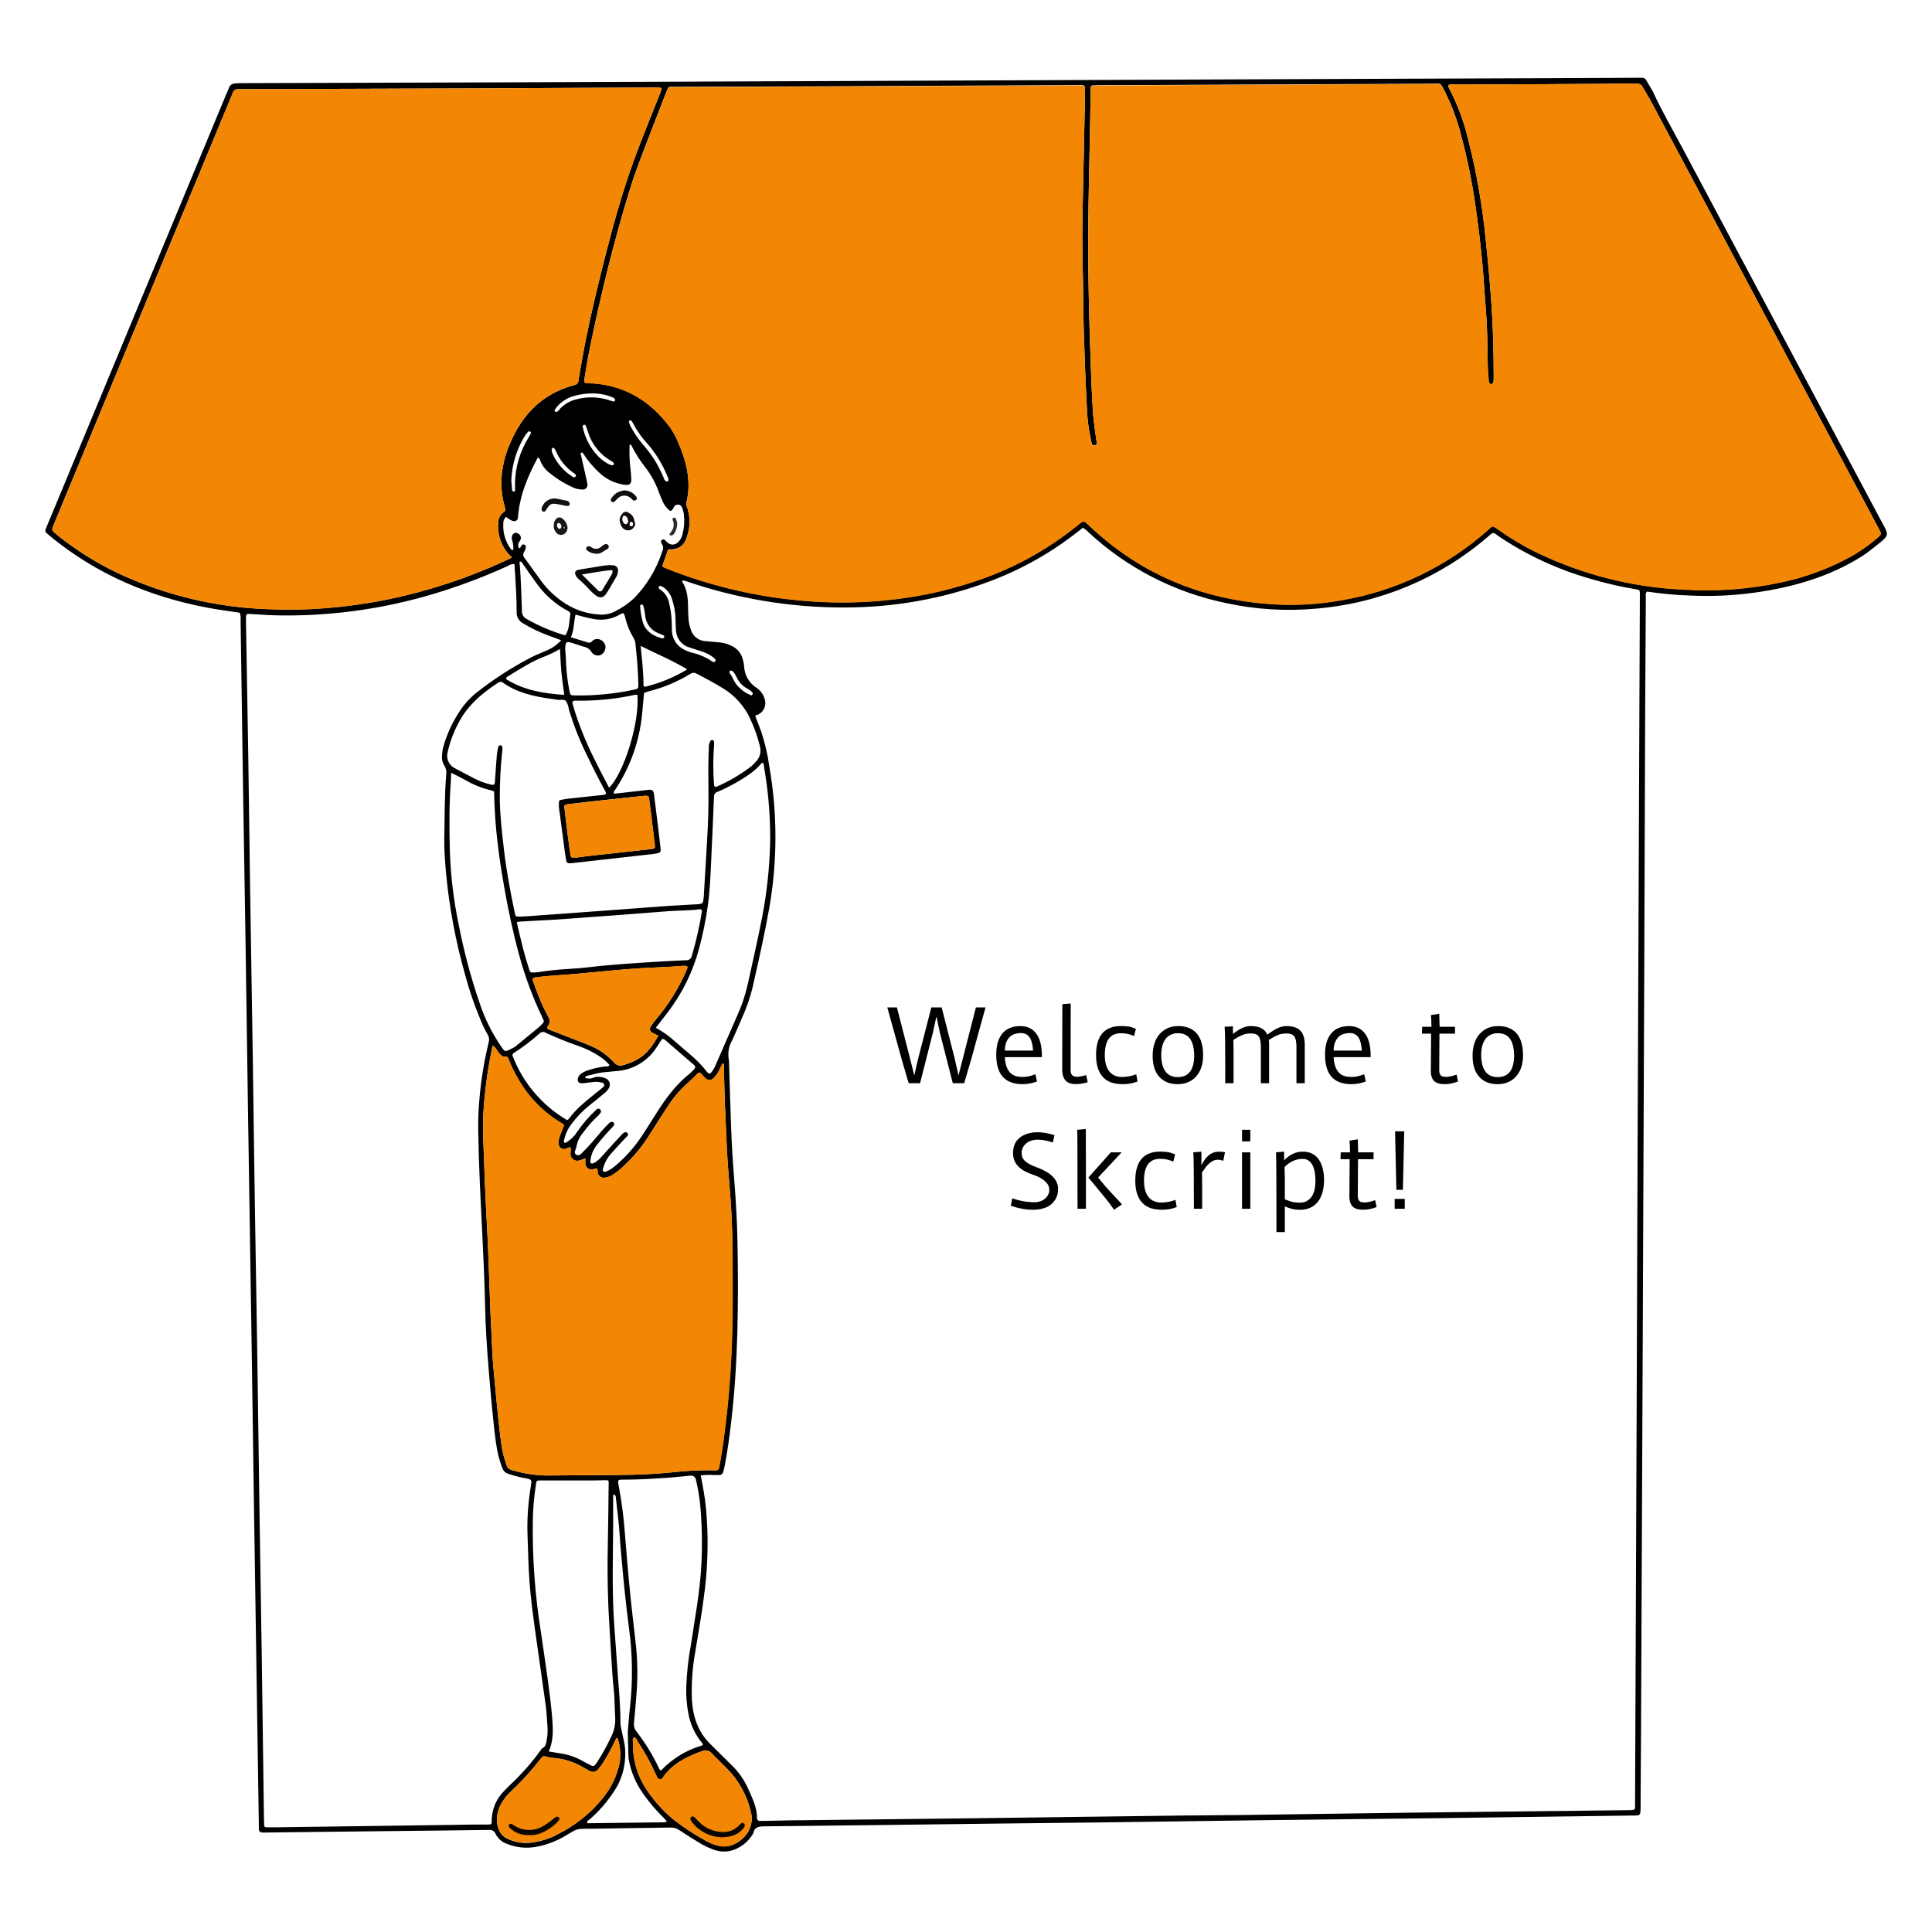 <svg width="677" height="676" viewBox="0 0 677 676" fill="none" xmlns="http://www.w3.org/2000/svg">
<path d="M660.736 185.441C660.448 184.799 660.081 184.131 659.754 183.568C636.332 139.576 612.879 95.583 589.396 51.591C585.965 45.145 582.299 38.831 579.247 32.202C579.03 31.748 578.781 31.31 578.501 30.892C576.052 26.961 577.192 27.236 573.433 27.25L535.013 27.42L448.588 27.747L288.085 28.415C251.524 28.573 214.964 28.717 178.403 28.848L84.121 29.136C83.504 29.125 82.886 29.16 82.275 29.241C81.787 29.265 81.319 29.442 80.938 29.748C80.557 30.054 80.282 30.473 80.153 30.944C79.914 31.609 79.639 32.261 79.328 32.896L22.209 170.454C20.218 175.262 18.215 180.057 16.224 184.865C15.701 186.175 15.714 186.319 16.722 187.144C18.032 188.258 19.419 189.398 20.821 190.446C37.346 203.062 56.006 210.215 76.146 213.542C78.765 213.962 81.384 214.315 84.003 214.695C84.312 215.532 84.415 216.431 84.304 217.316C84.592 236.128 84.867 254.945 85.129 273.767C85.404 291.78 85.731 309.807 86.007 327.834C86.321 348.795 86.626 369.756 86.923 390.717C87.316 416.596 87.718 442.479 88.128 468.366C88.442 489.327 88.748 510.266 89.044 531.184C89.402 554.853 89.765 578.53 90.131 602.216C90.315 614.4 90.502 626.592 90.694 638.794C90.694 639.488 90.694 640.209 90.694 640.903C90.694 641.597 91.087 642.056 91.821 642.108C92.554 642.161 93.235 642.108 93.942 642.108L107.993 641.938L133.161 641.65C145.876 641.506 158.591 641.388 171.306 641.204C171.784 641.141 172.269 641.234 172.69 641.47C173.11 641.706 173.442 642.073 173.637 642.514C174.405 644.131 175.771 645.386 177.447 646.012C180.645 647.343 184.153 647.747 187.57 647.178C190.874 646.6 194.062 645.489 197.011 643.89C198.163 643.235 199.329 642.58 200.442 641.885C201.54 641.158 202.831 640.78 204.148 640.798C209.543 640.798 214.925 640.654 220.307 640.575C225.256 640.51 230.206 640.484 235.143 640.366C236.196 640.348 237.226 640.674 238.076 641.296C240.538 642.92 243.026 644.519 245.579 646.025C246.744 646.715 247.967 647.302 249.233 647.781C251.259 648.71 253.521 648.998 255.715 648.606C257.434 648.186 259.05 647.421 260.466 646.358C261.882 645.296 263.067 643.957 263.951 642.423C264.331 640.143 265.876 639.973 267.88 639.947C295.169 639.658 322.459 639.335 349.748 638.977C361.848 638.833 373.948 638.728 386.047 638.571C405.467 638.322 424.899 638.008 444.332 637.772C464.367 637.523 484.415 637.326 504.463 637.077C526.89 636.789 549.322 636.484 571.757 636.16C574.874 636.16 574.874 636.357 574.887 632.898C574.887 624.946 575.005 616.994 575.031 609.042C575.24 563.897 575.437 518.747 575.62 473.593C575.804 431.26 575.978 388.936 576.144 346.62C576.275 314.541 576.388 282.466 576.484 250.395C576.537 236.779 576.615 223.172 576.72 209.573C576.72 208.813 576.484 207.988 577.113 207.28C582.296 208.066 587.521 208.539 592.761 208.695C600.009 209.01 607.27 208.681 614.459 207.713C628.052 205.839 641.029 202.171 652.644 194.795C653.882 193.987 655.075 193.113 656.219 192.175C660.828 188.481 661.941 188.075 660.736 185.441ZM41.353 200.835C33.851 197.267 26.785 192.844 20.297 187.655L19.681 187.158C18.045 185.769 18.032 185.769 18.817 183.869L50.245 108.055L81.188 33.472L81.58 32.49C81.713 32.111 81.964 31.785 82.297 31.561C82.63 31.336 83.026 31.226 83.427 31.245H85.116C114.082 31.149 143.047 31.053 172.013 30.957C190.992 30.878 209.975 30.778 228.962 30.656C229.761 30.656 230.547 30.656 231.345 30.721C231.427 30.729 231.505 30.756 231.574 30.8C231.643 30.844 231.7 30.903 231.742 30.973C231.784 31.043 231.809 31.122 231.815 31.203C231.821 31.285 231.809 31.366 231.778 31.442C231.555 32.123 231.28 32.752 231.018 33.42C226.919 43.756 222.624 54.014 219.233 64.6C215.71 75.434 212.869 86.452 210.145 97.509C207.893 106.679 205.771 115.85 204.108 125.178C203.637 127.877 203.139 130.562 202.72 133.274C202.715 133.679 202.566 134.069 202.3 134.374C202.033 134.679 201.667 134.879 201.267 134.938C190.149 137.833 183.013 145.17 178.665 155.506C176.737 159.884 175.717 164.609 175.666 169.393C175.708 172.308 176.148 175.204 176.976 178C177.133 178.59 177.12 179.022 176.583 179.376C175.893 179.858 175.343 180.514 174.989 181.278C174.634 182.042 174.489 182.887 174.566 183.725C174.45 185.897 174.823 188.067 175.66 190.074C176.496 192.081 177.774 193.874 179.398 195.319C178.429 195.804 177.735 196.171 177.015 196.498C163.704 202.639 149.726 207.216 135.361 210.136C128.263 211.553 121.088 212.546 113.872 213.11C107.181 213.638 100.463 213.748 93.759 213.438C75.611 212.814 57.777 208.527 41.327 200.835H41.353ZM220.883 163.76C220.59 161.15 220.499 158.522 220.608 155.899C221.289 155.716 221.367 156.292 221.524 156.607C222.817 159.115 224.347 161.492 226.094 163.707C228.145 166.366 229.763 169.333 230.887 172.498C231.267 173.572 231.778 174.594 232.197 175.668C232.646 176.727 233.311 177.682 234.148 178.472C234.894 179.218 235.208 179.192 235.785 178.354C235.929 178.131 236.007 177.869 236.151 177.646C236.294 177.369 236.516 177.141 236.789 176.992C237.063 176.842 237.375 176.778 237.685 176.808C237.995 176.838 238.289 176.96 238.529 177.158C238.769 177.356 238.944 177.622 239.032 177.921C239.365 178.734 239.581 179.59 239.674 180.463C239.909 182.752 239.727 185.065 239.137 187.289C238.901 188.328 238.358 189.273 237.579 190C237.114 190.489 236.479 190.779 235.806 190.81C235.132 190.842 234.473 190.613 233.964 190.171C233.545 189.856 233.244 189.398 232.825 189.096C232.709 189.038 232.582 189.007 232.452 189.007C232.322 189.007 232.194 189.038 232.079 189.096C231.916 189.166 231.783 189.291 231.704 189.449C231.625 189.608 231.604 189.789 231.647 189.961C231.674 190.222 231.779 190.468 231.948 190.669C232.187 190.988 232.334 191.368 232.371 191.766C232.408 192.163 232.334 192.564 232.157 192.922C232.053 193.249 231.948 193.59 231.83 193.918C229.82 199.779 226.543 205.124 222.231 209.573C220.233 211.439 217.975 213.006 215.527 214.224C213.879 215.097 212.017 215.483 210.158 215.337C205.372 215.099 200.759 213.474 196.88 210.66C194.067 208.675 191.595 206.246 189.56 203.468C187.648 200.848 185.762 198.228 183.838 195.529C183.553 195.252 183.381 194.879 183.354 194.482C183.328 194.086 183.448 193.693 183.694 193.38C183.949 192.919 184.126 192.419 184.217 191.9C184.257 191.797 184.275 191.687 184.271 191.577C184.268 191.466 184.242 191.358 184.195 191.258C184.149 191.158 184.083 191.068 184.001 190.993C183.92 190.919 183.824 190.862 183.72 190.826C183.513 190.743 183.282 190.745 183.076 190.83C182.87 190.916 182.707 191.079 182.62 191.284C182.54 191.532 182.416 191.763 182.253 191.966C182.03 192.149 181.769 192.044 181.677 191.743C181.56 191.368 181.541 190.97 181.624 190.587C181.706 190.203 181.887 189.848 182.148 189.555C182.309 189.352 182.422 189.115 182.478 188.863C182.535 188.61 182.533 188.348 182.474 188.096C182.415 187.844 182.3 187.609 182.137 187.407C181.974 187.206 181.767 187.045 181.533 186.935C181.369 186.818 181.18 186.74 180.981 186.708C180.782 186.676 180.578 186.69 180.385 186.749C180.193 186.809 180.016 186.912 179.87 187.051C179.724 187.19 179.612 187.361 179.542 187.551C179.407 187.828 179.33 188.131 179.317 188.44C179.303 188.749 179.353 189.057 179.464 189.345C179.84 190.43 179.965 191.585 179.831 192.725C179.703 192.767 179.567 192.769 179.438 192.731C179.31 192.694 179.196 192.619 179.11 192.516C177.164 189.968 176.189 186.809 176.36 183.607C176.318 183.142 176.383 182.672 176.551 182.236C176.719 181.8 176.985 181.408 177.329 181.092C177.748 181.406 178.181 181.773 178.639 182.061C179.006 182.295 179.408 182.468 179.831 182.572C180.03 182.631 180.241 182.641 180.445 182.602C180.649 182.562 180.841 182.475 181.004 182.347C181.168 182.219 181.299 182.054 181.387 181.865C181.474 181.677 181.515 181.47 181.507 181.262C182.044 173.703 184.924 166.943 188.421 160.38C189.023 160.38 189.141 160.89 189.259 161.244C189.926 163.081 191.125 164.677 192.703 165.829C195.242 167.882 198.042 169.587 201.031 170.899C202.004 171.314 203.051 171.528 204.108 171.528C204.354 171.552 204.602 171.519 204.833 171.431C205.064 171.343 205.271 171.203 205.438 171.022C205.606 170.84 205.729 170.622 205.798 170.385C205.867 170.148 205.88 169.898 205.837 169.655C205.759 169.044 205.636 168.44 205.47 167.847L203.624 159.594C203.427 159.056 203.205 158.519 204.148 158.611C205.849 161.295 207.906 163.737 210.263 165.869C212.695 168.076 215.751 169.477 219.01 169.878C220.555 170.074 221.236 169.55 221.21 168.057C221.184 166.563 221.014 165.135 220.883 163.76ZM220.359 147.711C220.359 147.619 220.516 147.41 220.647 147.331C220.778 147.253 221.027 147.226 221.118 147.331C221.367 147.566 221.575 147.84 221.734 148.143C223.052 150.736 224.722 153.135 226.697 155.27C229.735 158.707 232.158 162.643 233.86 166.904C234.143 167.352 234.272 167.882 234.226 168.41C234.095 168.515 233.977 168.685 233.833 168.725C233.675 168.752 233.511 168.719 233.375 168.633C232.786 168.292 232.681 167.637 232.432 167.087C231.552 165.074 230.546 163.118 229.42 161.231C228.238 159.393 226.925 157.642 225.492 155.991C223.7 153.932 222.153 151.673 220.883 149.257C220.64 148.754 220.464 148.221 220.359 147.672V147.711ZM262.773 251.64C264.301 254.819 265.486 258.152 266.308 261.583C266.547 262.484 266.552 263.431 266.323 264.334C266.094 265.237 265.638 266.067 264.999 266.745C264.454 267.402 263.854 268.011 263.205 268.566C259.561 271.336 255.605 273.67 251.42 275.522C250.634 275.915 250.215 275.653 250.202 274.828C249.862 270.341 249.862 265.834 250.202 261.347C250.267 260.821 250.267 260.288 250.202 259.762C250.202 259.579 249.848 259.33 249.639 259.29C249.515 259.279 249.39 259.297 249.274 259.342C249.158 259.388 249.054 259.46 248.971 259.552C248.533 260.325 248.324 261.207 248.369 262.094C248.277 264.57 248.211 267.033 248.198 269.509C248.198 274.631 248.342 279.754 248.198 284.863C248.041 290.68 247.648 296.497 247.321 302.313C247.125 305.929 246.889 309.545 246.666 313.148C246.666 313.593 246.666 314.039 246.575 314.458C246.365 316.593 246.3 316.711 244.257 316.842C241.088 317.052 237.906 317.17 234.737 317.392C229.368 317.759 224.012 318.191 218.643 318.585L195.937 320.248L185.946 320.969C184.715 321.061 183.471 321.139 182.24 321.178C180.682 321.178 180.656 321.178 180.354 319.724C178.848 312.558 177.5 305.313 176.635 298.082C175.941 292.121 175.234 286.16 175.13 280.16C175.099 274.418 175.396 268.679 176.02 262.972C176.093 262.538 176.093 262.095 176.02 261.662C175.974 261.489 175.861 261.341 175.707 261.25C175.553 261.159 175.369 261.133 175.195 261.177C174.972 261.177 174.645 261.426 174.606 261.596C174.373 262.629 174.198 263.675 174.082 264.727C173.833 267.806 173.637 270.885 173.427 273.976C173.349 274.972 173.1 275.155 172.118 274.933C170.141 274.486 168.228 273.795 166.421 272.876C164.222 271.762 162.048 270.596 159.874 269.457L159.652 269.326C158.543 268.842 157.652 267.967 157.147 266.867C156.642 265.768 156.56 264.521 156.915 263.365C157.656 260.005 158.85 256.761 160.463 253.723C163.619 247.316 168.844 242.928 174.684 239.141C174.891 238.977 175.147 238.887 175.411 238.887C175.675 238.887 175.931 238.977 176.138 239.141C181.101 242.692 186.836 243.976 192.729 244.814C193.593 244.945 194.471 245.037 195.348 245.207C196.225 245.377 197.692 244.88 198.36 245.679C198.887 246.594 199.23 247.605 199.368 248.653C201.04 254.228 203.187 259.649 205.784 264.858C207.705 268.919 209.743 272.924 211.9 276.872C212.161 277.222 212.316 277.641 212.345 278.077C211.991 278.575 211.415 278.535 210.904 278.588L199.591 279.793C198.543 279.911 197.495 280.108 196.461 280.291C196.284 280.32 196.124 280.414 196.013 280.554C195.901 280.695 195.846 280.872 195.859 281.051C195.813 281.666 195.813 282.283 195.859 282.898C196.461 287.518 197.076 292.147 197.705 296.785C197.901 298.278 198.085 299.772 198.347 301.239C198.53 302.313 198.87 302.549 199.983 302.471L200.769 302.405L228.386 299.3C229.086 299.226 229.781 299.112 230.468 298.96C231.359 298.763 231.594 298.422 231.489 297.44C231.241 295.069 230.966 292.71 230.678 290.339C230.18 286.317 229.669 282.282 229.159 278.26C229.001 276.95 228.53 276.623 227.207 276.767C223.698 277.147 220.202 277.553 216.732 277.946L215.213 278.09C214.859 277.514 215.213 277.212 215.475 276.872C220.845 268.841 224.127 259.596 225.021 249.976C225.256 247.605 225.466 245.246 225.688 242.823C226.265 242.626 226.815 242.377 227.404 242.22C232.539 240.921 237.448 238.854 241.965 236.089C242.288 235.87 242.669 235.754 243.059 235.754C243.448 235.754 243.829 235.87 244.152 236.089C247.373 237.727 250.529 239.456 253.593 241.329C257.566 243.811 260.75 247.374 262.773 251.6V251.64ZM255.689 235.237C255.754 235.106 255.937 235.054 256.16 234.897C256.457 235.026 256.732 235.203 256.972 235.421C257.419 235.957 257.789 236.552 258.072 237.189C258.852 238.952 260.197 240.405 261.896 241.316C262.613 241.642 263.242 242.137 263.729 242.757C263.912 243.045 263.729 243.255 263.598 243.438C263.467 243.622 263.257 243.687 263.153 243.635C261.038 242.781 259.196 241.368 257.823 239.548C257.011 238.316 256.514 236.927 255.623 235.683C255.595 235.603 255.586 235.517 255.598 235.433C255.609 235.348 255.64 235.268 255.689 235.198V235.237ZM256.658 456.955C256.658 464.387 256.435 471.811 255.99 479.226C255.584 485.777 255.021 492.432 254.209 498.995C253.672 503.292 253.148 507.589 252.376 511.834C251.655 515.764 252.205 515.175 248.513 515.175C244.98 515.153 241.448 515.315 237.932 515.659C231.177 516.391 224.39 516.776 217.596 516.812C208.953 516.891 200.306 516.961 191.655 517.022C187.502 516.949 183.379 516.31 179.398 515.122C178.927 515.013 178.495 514.775 178.151 514.435C177.807 514.095 177.563 513.667 177.447 513.197C176.619 510.869 176.027 508.464 175.68 506.017C175.234 502.873 174.881 499.716 174.553 496.545C174.03 491.375 173.532 486.191 173.061 480.995C172.838 478.624 172.642 476.252 172.524 473.868C172.253 468.628 172.009 463.427 171.79 458.265C171.398 448.557 171.175 438.837 170.625 429.142C170.036 418.923 169.695 408.692 169.315 398.447C169.158 393.593 169.342 388.733 169.865 383.905C170.459 378.017 171.372 372.165 172.602 366.376C173.755 367.018 174.056 368.001 174.645 368.721C175.234 369.442 175.85 370.464 177.264 370.202C177.84 370.097 178.05 370.752 178.246 371.263C179.102 373.484 180.14 375.631 181.35 377.682C185.109 384.424 190.626 390.02 197.312 393.875C197.456 393.953 197.522 394.137 197.626 394.268L196.094 398.198C195.782 399.034 195.657 399.928 195.728 400.818C195.734 401.105 195.807 401.387 195.939 401.642C196.072 401.896 196.262 402.117 196.493 402.287C196.725 402.456 196.993 402.57 197.275 402.62C197.558 402.67 197.848 402.654 198.124 402.574C198.713 402.443 199.185 401.932 199.866 402.05C200.18 402.823 199.866 403.622 199.866 404.395C199.875 404.749 199.962 405.097 200.121 405.414C200.281 405.731 200.508 406.009 200.787 406.228C201.066 406.447 201.389 406.602 201.735 406.681C202.08 406.76 202.439 406.763 202.786 406.687C203.581 406.479 204.356 406.203 205.103 405.862C205.063 406.521 205.063 407.181 205.103 407.84C205.127 408.128 205.21 408.409 205.347 408.663C205.484 408.918 205.672 409.142 205.899 409.32C206.127 409.499 206.389 409.628 206.669 409.7C206.949 409.772 207.241 409.786 207.526 409.74C208.049 409.661 208.566 409.542 209.071 409.386C209.569 409.884 209.255 410.565 209.464 411.128C209.607 411.61 209.912 412.026 210.327 412.308C210.743 412.59 211.243 412.719 211.743 412.674C212.63 412.611 213.491 412.342 214.257 411.888C215.325 411.267 216.333 410.547 217.269 409.74C221.197 406.322 224.607 402.35 227.391 397.949C229.447 394.661 231.568 391.399 233.676 388.15C235.787 384.78 238.382 381.739 241.376 379.123C242.437 378.206 243.393 377.158 244.414 376.176C244.925 375.678 245.2 375.691 245.723 376.241C246.247 376.791 246.64 377.315 247.164 377.774C247.342 377.975 247.561 378.136 247.806 378.246C248.051 378.356 248.316 378.413 248.585 378.413C248.853 378.413 249.119 378.356 249.364 378.246C249.609 378.136 249.827 377.975 250.005 377.774C250.797 377.064 251.434 376.199 251.878 375.232C252.323 374.381 252.716 373.503 253.188 372.612C253.908 372.743 253.672 373.293 253.672 373.647C253.777 383.184 254.248 392.709 254.693 402.233C254.968 408.22 255.545 414.207 256.003 420.194C256.108 421.504 256.147 422.814 256.239 424.124C256.841 435.064 256.658 446.016 256.658 456.955ZM241.271 600.697C241.922 604.019 243.31 607.152 245.331 609.867C245.697 610.339 246.247 610.732 246.287 611.531C240.714 613.093 235.669 616.135 231.686 620.335C231.175 620.335 231.084 619.942 230.953 619.667C228.818 615.105 226.182 610.794 223.096 606.815C222.73 606.382 222.457 605.878 222.294 605.335C222.132 604.791 222.084 604.22 222.153 603.657C222.546 599.727 222.899 595.797 223.161 591.788C223.482 586.621 223.364 581.437 222.808 576.29C222.153 570.198 221.38 564.119 220.778 557.949C220.097 551.189 219.547 544.416 218.997 537.643C218.603 532.008 217.886 526.4 216.85 520.847C216.352 518.345 216.444 518.463 218.748 518.463C223.881 518.463 228.988 518.149 234.095 517.795C236.714 517.611 239.333 517.284 242.018 517.048C242.426 517.015 242.832 517.129 243.163 517.369C243.495 517.609 243.729 517.96 243.825 518.358C244.531 521.277 245.043 524.24 245.357 527.227C246.005 534.349 246.136 541.507 245.75 548.647C245.239 558.027 243.471 567.211 242.083 576.46C241.187 581.323 240.649 586.244 240.472 591.185C240.375 594.376 240.643 597.567 241.271 600.697ZM193.502 601.915C193.096 597.251 192.506 592.613 191.865 587.976C190.883 580.81 189.796 573.67 188.748 566.504C187.237 555.412 186.554 544.224 186.705 533.031C186.753 529.027 187.076 525.03 187.674 521.07C187.989 518.869 187.818 518.751 189.298 518.751H207.814C209.32 518.751 210.813 518.673 212.319 518.66C213.144 518.66 213.288 518.777 213.288 519.498C213.183 527.123 213.131 534.747 212.973 542.359C212.751 552.499 213.039 562.626 213.72 572.74C213.942 576.159 214.126 579.565 214.348 582.971C214.532 585.788 214.689 588.618 215.016 591.421C215.409 594.762 215.357 598.116 215.553 601.47C215.75 603.851 215.297 606.242 214.244 608.387C212.837 611.422 211.227 614.359 209.425 617.177C209.138 617.636 208.818 618.074 208.469 618.487C208.332 618.661 208.135 618.777 207.917 618.813C207.7 618.849 207.476 618.803 207.29 618.684C205.981 617.977 204.671 617.374 203.362 616.614C201.168 615.472 198.794 614.719 196.343 614.387L192.284 613.706C194.025 609.841 193.803 605.858 193.502 601.915ZM228.596 361.869C229.198 362.223 229.905 362.498 230.678 362.918C228.726 366.415 226.592 369.468 223.214 371.276C221.738 372.063 220.184 372.695 218.578 373.162C217.967 373.409 217.291 373.447 216.656 373.269C216.021 373.091 215.463 372.708 215.069 372.18C212.735 369.631 209.863 367.635 206.662 366.337C204.724 365.512 202.733 364.765 200.769 364.005C198.059 362.944 195.335 361.922 192.637 360.848C191.603 360.441 191.537 360.297 192.087 359.393C192.416 358.935 192.592 358.385 192.592 357.821C192.592 357.257 192.416 356.708 192.087 356.249C190.874 354.002 189.798 351.683 188.866 349.306C188.106 347.511 187.452 345.677 186.81 343.856C186.483 342.939 186.81 342.546 187.766 342.467C189.259 342.297 190.752 342.1 192.244 341.983C195.23 341.734 198.229 341.563 201.214 341.301C205.614 340.921 210.001 340.463 214.388 340.07C217.727 339.768 221.066 339.48 224.418 339.271C229.001 338.996 233.585 338.891 238.168 338.524C241.415 338.262 241.376 338.288 239.988 341.262C237.428 346.892 234.11 352.146 230.128 356.878C229.38 357.747 228.693 358.666 228.072 359.629C227.929 359.801 227.828 360.003 227.777 360.22C227.725 360.437 227.725 360.663 227.776 360.88C227.827 361.097 227.927 361.299 228.069 361.471C228.212 361.643 228.392 361.779 228.596 361.869ZM219.901 397.058C219.573 396.547 218.748 396.613 218.094 397.32C216.221 399.298 214.401 401.329 212.568 403.347C211.729 404.264 210.944 405.22 210.066 406.085C209.493 406.629 208.86 407.108 208.181 407.513C207.878 407.682 207.52 407.725 207.186 407.63C206.793 407.526 206.845 407.08 206.884 406.74C207.096 404.633 207.936 402.639 209.294 401.015C210.984 398.866 212.789 396.81 214.702 394.857C215.042 394.504 215.461 394.045 215.108 393.469C214.754 392.892 213.956 393.049 213.458 393.534C212.515 394.464 211.612 395.421 210.747 396.416C208.718 398.748 206.819 401.172 204.593 403.32C203.859 404.028 203.126 405.246 201.974 404.63C200.822 404.015 201.764 402.862 201.974 401.932C202.265 400.09 203.063 398.366 204.279 396.953C205.663 395.018 207.219 393.212 208.927 391.556C209.461 391.094 209.948 390.58 210.381 390.023C210.52 389.851 210.596 389.636 210.596 389.414C210.596 389.192 210.52 388.977 210.381 388.805C210.293 388.705 210.186 388.624 210.065 388.569C209.944 388.514 209.813 388.486 209.68 388.486C209.547 388.486 209.416 388.514 209.295 388.569C209.174 388.624 209.067 388.705 208.98 388.805C206.455 391.136 204.197 393.742 202.249 396.573C201.315 398.08 200.036 399.342 198.517 400.255C198.281 400.373 198.072 400.543 197.783 400.399C197.338 399.796 197.784 399.207 197.875 398.643C198.313 396.929 199.107 395.326 200.206 393.94C201.923 391.592 203.929 389.47 206.177 387.626C208.063 386.158 209.87 384.626 211.716 383.119C212.359 382.648 212.898 382.051 213.301 381.363C213.497 381.067 213.625 380.731 213.675 380.379C213.725 380.027 213.695 379.668 213.588 379.329C213.482 378.99 213.3 378.679 213.058 378.419C212.816 378.159 212.518 377.956 212.188 377.826C211.041 377.354 209.788 377.2 208.561 377.381C207.706 377.85 206.722 378.025 205.758 377.879C205.523 377.813 205.103 377.774 205.09 377.682C205.09 377.158 205.405 376.988 205.85 376.922C206.217 376.922 209.595 375.927 210.996 375.783C212.659 375.599 214.335 375.468 215.998 375.298C218.742 375.128 221.411 374.331 223.799 372.968C226.187 371.605 228.231 369.713 229.774 367.437C230.481 366.429 231.084 365.367 231.791 364.345C231.834 364.269 231.894 364.202 231.965 364.15C232.037 364.097 232.118 364.061 232.205 364.042C232.292 364.023 232.381 364.023 232.468 364.042C232.554 364.06 232.636 364.097 232.707 364.149C232.858 364.239 232.998 364.344 233.126 364.463L242.725 372.756C242.933 372.917 243.13 373.092 243.314 373.28C243.398 373.352 243.466 373.439 243.516 373.538C243.565 373.636 243.594 373.743 243.602 373.853C243.609 373.963 243.594 374.073 243.558 374.177C243.522 374.281 243.466 374.377 243.393 374.459C242.825 375.138 242.199 375.765 241.52 376.333C236.583 380.263 233.048 385.241 229.735 390.495C228.098 393.115 226.422 395.735 224.746 398.29C222.141 402.182 218.993 405.68 215.396 408.679C214.519 409.415 213.54 410.02 212.489 410.473C212.335 410.561 212.162 410.607 211.985 410.607C211.808 410.607 211.634 410.561 211.481 410.473C211.14 410.238 211.206 409.884 211.297 409.53C211.834 407.472 212.868 405.578 214.309 404.015C215.933 402.167 217.648 400.386 219.324 398.578C219.783 398.172 220.359 397.779 219.901 397.058ZM203.349 379.529C203.784 379.582 204.223 379.582 204.658 379.529C205.627 379.425 206.583 379.28 207.552 379.163C208.688 378.992 209.848 379.059 210.957 379.359C211.132 379.379 211.297 379.451 211.43 379.568C211.562 379.684 211.656 379.838 211.699 380.009C211.742 380.18 211.731 380.36 211.669 380.525C211.606 380.689 211.495 380.831 211.35 380.931C210.852 381.416 210.263 381.822 209.726 382.241C206.059 385.281 202.183 388.084 199.355 392.014C199.165 392.202 198.949 392.361 198.713 392.486C190.43 387.636 183.936 380.237 180.197 371.394C180.014 370.988 179.883 370.555 179.7 370.162C179.638 370.07 179.597 369.965 179.578 369.856C179.558 369.746 179.562 369.634 179.587 369.526C179.613 369.418 179.661 369.317 179.727 369.228C179.794 369.139 179.878 369.064 179.975 369.009C183.177 366.971 186.207 364.676 189.036 362.145C189.295 361.857 189.646 361.669 190.029 361.614C190.412 361.558 190.802 361.64 191.131 361.843C194.977 363.622 198.911 365.205 202.917 366.586C205.409 367.475 207.791 368.648 210.014 370.084C211.339 370.944 212.538 371.985 213.576 373.175C213.262 373.857 212.659 373.621 212.266 373.673C209.981 373.897 207.733 374.408 205.575 375.193C204.831 375.469 204.13 375.848 203.493 376.32C202.93 376.762 202.559 377.405 202.458 378.114C202.395 378.42 202.452 378.738 202.618 379.001C202.785 379.265 203.046 379.454 203.349 379.529ZM240.224 336.467C236.61 336.624 232.995 336.816 229.381 337.043C221.367 337.528 213.353 338.052 205.378 339.009C203.192 339.271 200.992 339.375 198.831 339.546C195.322 339.745 191.826 340.121 188.355 340.672C188.003 340.718 187.649 340.744 187.295 340.751C185.907 340.83 185.763 340.751 185.383 339.533C184.649 337.175 183.916 334.803 183.301 332.419C182.502 329.366 181.821 326.275 181.075 323.157C181.356 323.058 181.645 322.983 181.939 322.934C186.43 322.672 190.935 322.462 195.426 322.187C199.473 321.925 203.519 321.585 207.565 321.296C210.184 321.113 212.672 320.943 215.213 320.746C221.642 320.261 228.059 319.737 234.475 319.253C237.998 318.991 241.546 319.135 245.043 318.611C245.763 318.506 246.051 318.833 245.946 319.488C245.094 324.71 243.917 329.872 242.424 334.947C242.319 335.433 242.033 335.861 241.625 336.143C241.216 336.426 240.715 336.542 240.224 336.467ZM181.808 334.227C183.834 341.805 186.552 349.181 189.927 356.262C190.123 356.655 190.293 357.061 190.464 357.468C190.543 357.625 190.57 357.804 190.542 357.978C190.513 358.152 190.431 358.313 190.306 358.437C189.839 358.964 189.34 359.463 188.814 359.931C186.195 362.079 183.654 364.188 181.061 366.311C180.73 366.603 180.37 366.862 179.988 367.084C176.557 368.774 177.133 368.865 175.221 366.101C172.224 361.637 169.841 356.79 168.137 351.69C165.016 342.6 162.535 333.301 160.712 323.864C158.926 315.307 157.892 306.61 157.622 297.872C157.438 289.933 157.373 281.994 157.962 274.055C158.041 273.086 158.041 272.129 158.093 270.767C160.097 271.789 161.76 272.575 163.331 273.465C166.074 275.068 169.046 276.238 172.144 276.937C172.484 277.046 172.816 277.178 173.139 277.33C173.244 284.039 173.738 290.736 174.619 297.387C175.156 301.933 175.928 306.466 176.701 310.986C178.089 318.807 179.726 326.563 181.808 334.227ZM250.935 372.796C250.506 373.964 249.872 375.046 249.063 375.992C249.005 376.057 248.934 376.108 248.855 376.143C248.776 376.179 248.691 376.197 248.604 376.197C248.518 376.197 248.432 376.179 248.353 376.143C248.274 376.108 248.204 376.057 248.146 375.992C248.004 375.887 247.876 375.764 247.766 375.625C244.715 371.564 240.669 368.538 236.898 365.249C234.767 363.243 232.386 361.521 229.813 360.127C231.123 358.372 232.432 356.708 233.742 355.044C238.932 348.336 242.738 340.663 244.938 332.471C246.276 327.54 247.303 322.53 248.015 317.471C248.735 312.401 248.945 307.279 249.18 302.169C249.547 294.501 249.883 286.833 250.189 279.164C250.172 278.783 250.284 278.407 250.507 278.098C250.731 277.789 251.052 277.564 251.42 277.461C255.552 275.709 259.482 273.513 263.14 270.911C264.274 270.069 265.327 269.122 266.282 268.081C266.557 267.78 266.741 267.321 267.33 267.308C267.827 267.845 267.67 268.618 267.801 269.234C267.932 269.85 268.063 270.623 268.155 271.33C269.365 278.999 269.943 286.755 269.883 294.518C269.712 303.606 268.757 312.662 267.029 321.585C265.47 329.537 263.65 337.423 261.909 345.349C261.027 349.127 259.763 352.806 258.137 356.328L250.935 372.796ZM212.135 226.237C211.976 225.589 211.61 225.011 211.092 224.59C210.575 224.169 209.934 223.929 209.268 223.905C208.914 223.9 208.564 223.974 208.242 224.121C207.92 224.269 207.636 224.486 207.408 224.757C207.235 224.954 207.006 225.095 206.751 225.16C206.496 225.226 206.228 225.213 205.981 225.124L200.049 223.289C201.227 220.669 201.018 218.049 201.673 215.363C203.82 215.94 205.824 216.503 207.893 216.883C211.116 217.531 214.466 216.962 217.295 215.285C217.596 215.115 217.923 214.97 218.251 214.813C218.866 215.154 218.918 215.783 219.062 216.359C219.65 218.848 220.622 221.231 221.943 223.42C222.36 224.095 222.611 224.858 222.677 225.648C223.187 230.377 223.606 235.119 223.698 239.888C223.698 241.198 223.633 241.342 222.297 241.631C215.48 243.11 208.516 243.796 201.542 243.674C199.892 243.674 199.826 243.596 199.512 241.932C198.886 238.822 198.5 235.669 198.36 232.499C198.36 230.822 198.137 229.159 198.058 227.482C198.043 226.87 198.1 226.259 198.229 225.661C198.248 225.551 198.288 225.446 198.348 225.352C198.408 225.259 198.486 225.178 198.577 225.114C198.669 225.051 198.772 225.006 198.88 224.983C198.989 224.96 199.102 224.959 199.211 224.979C199.655 225.05 200.093 225.156 200.52 225.294C201.83 225.713 203.139 226.198 204.54 226.604C205.097 226.697 205.628 226.909 206.096 227.225C206.563 227.542 206.958 227.955 207.251 228.438C207.597 229.008 208.148 229.424 208.79 229.601C209.433 229.779 210.118 229.705 210.708 229.394C211.224 229.061 211.633 228.586 211.886 228.026C212.14 227.466 212.226 226.845 212.135 226.237ZM213.445 276.02C211.887 273.02 210.289 270.072 208.835 267.072C205.883 261.361 203.408 255.415 201.437 249.294C201.162 248.364 200.874 247.434 200.625 246.504C200.468 245.888 200.795 245.521 201.463 245.508H204.894C210.855 245.422 216.791 244.728 222.611 243.438C222.855 243.412 223.101 243.412 223.344 243.438C224.235 252.845 218.683 270.858 213.445 276.02ZM199.826 215.442C199.643 216.569 199.538 217.709 199.407 218.835C199.261 220.184 198.814 221.482 198.098 222.634C193.35 221.254 188.783 219.314 184.492 216.857C183.99 216.601 183.572 216.205 183.288 215.717C183.005 215.229 182.868 214.67 182.895 214.106C182.79 210.058 182.594 206.01 182.41 201.975C182.332 200.245 182.161 198.529 182.044 196.813C182.751 196.656 182.895 197.14 183.13 197.481C184.911 199.983 186.627 202.538 188.473 205.001C191.252 208.75 194.831 211.834 198.949 214.027C199.63 214.368 199.957 214.682 199.826 215.442ZM197.731 243.491C190.424 242.993 183.497 241.84 177.395 237.989C177.264 237.347 177.644 237.216 177.893 237.058C182.319 234.36 186.64 231.504 191.577 229.735C193.176 229.056 194.729 228.273 196.225 227.39C196.395 230.298 196.474 232.945 196.723 235.565C196.972 238.185 197.404 240.727 197.731 243.491ZM225.597 278.863C225.95 278.83 226.305 278.83 226.657 278.863C226.834 278.862 227.005 278.928 227.136 279.046C227.267 279.165 227.348 279.329 227.365 279.505C227.561 280.815 227.744 282.125 227.901 283.435C228.425 287.64 228.923 291.846 229.434 296.051C229.565 297.152 229.434 297.361 228.438 297.479C226.867 297.702 225.283 297.833 223.711 298.016L205.588 300.008C204.279 300.152 202.969 300.348 202.065 300.466H201.123C200.193 300.466 200.036 300.466 199.892 299.497C199.604 297.663 199.355 295.828 199.119 293.994C198.661 290.405 198.203 286.815 197.81 283.226C197.679 282.138 197.81 281.915 198.857 281.811C201.389 281.496 203.925 281.195 206.465 280.907L225.597 278.863ZM232.328 223.63C232.156 223.676 231.975 223.676 231.804 223.63C228.91 222.805 226.474 221.377 225.361 218.39C224.783 216.45 224.431 214.45 224.314 212.429C224.303 212.335 224.316 212.24 224.352 212.152C224.387 212.064 224.443 211.986 224.516 211.925C224.588 211.864 224.675 211.822 224.767 211.803C224.86 211.783 224.956 211.787 225.047 211.813C225.138 211.905 225.374 212.075 225.427 212.285C225.623 212.953 225.754 213.595 225.885 214.342C226.016 215.088 226.042 215.56 226.134 216.163C226.336 217.474 226.89 218.706 227.736 219.728C228.583 220.749 229.689 221.523 230.939 221.966C231.489 222.215 232.079 222.412 232.629 222.674C232.733 222.674 232.76 222.975 232.786 223.132C232.812 223.289 232.616 223.591 232.367 223.656L232.328 223.63ZM240.826 234.543C236.236 237.326 231.245 239.386 226.029 240.648C225.728 240.478 225.636 240.465 225.584 240.399C225.529 240.332 225.497 240.25 225.492 240.163C225.492 235.591 224.968 230.993 224.484 226.329C229.997 229.054 235.496 231.346 240.865 234.569L240.826 234.543ZM250.713 231.53C250.608 231.831 250.411 232.028 250.123 231.988C249.868 231.949 249.626 231.85 249.416 231.7C247.453 230.354 245.261 229.377 242.947 228.818C241.743 228.535 240.58 228.094 239.49 227.508C238.357 226.902 237.395 226.02 236.692 224.944C235.99 223.868 235.569 222.632 235.47 221.351C235.379 220.289 235.47 219.228 235.379 218.18C235.337 215.972 235.052 213.775 234.527 211.63C234.372 210.581 233.994 209.577 233.418 208.686C232.842 207.796 232.081 207.039 231.188 206.468C231.043 206.372 230.929 206.236 230.861 206.075C230.797 205.915 230.797 205.737 230.861 205.577C230.885 205.517 230.921 205.463 230.967 205.418C231.013 205.372 231.068 205.337 231.128 205.314C231.188 205.29 231.252 205.28 231.317 205.282C231.381 205.285 231.444 205.3 231.503 205.328C231.916 205.464 232.309 205.658 232.668 205.905C234.021 206.915 235.013 208.335 235.496 209.953C236.248 212.211 236.658 214.569 236.714 216.949C236.714 218.259 236.78 219.569 236.871 220.879C236.934 222.257 237.429 223.58 238.288 224.66C239.146 225.74 240.323 226.521 241.651 226.892C243.052 227.39 244.506 227.757 245.92 228.268C247.522 228.76 249.012 229.561 250.307 230.626C250.542 230.927 250.857 231.163 250.752 231.556L250.713 231.53ZM179.163 168.515C179.346 162.844 181.032 157.324 184.047 152.519C184.343 152.085 184.68 151.681 185.055 151.314C185.138 151.213 185.255 151.147 185.384 151.13C185.513 151.113 185.644 151.146 185.749 151.222C185.868 151.282 185.96 151.383 186.008 151.506C186.057 151.629 186.058 151.766 186.011 151.89C185.736 152.44 185.396 152.965 185.095 153.502C183.265 156.52 181.938 159.817 181.166 163.262C180.648 165.68 180.415 168.151 180.472 170.624C180.505 171.06 180.505 171.498 180.472 171.934C180.472 172.065 180.223 172.275 180.132 172.262C180.04 172.249 179.49 172.079 179.464 171.934C179.398 170.834 179.267 169.681 179.202 168.541L179.163 168.515ZM193.279 157.563C193.279 157.353 193.515 157.131 193.567 157.026C193.855 156.829 194.025 156.829 194.156 157.026C194.368 157.293 194.556 157.578 194.719 157.877C196.042 161.147 198.325 163.938 201.267 165.882C201.476 166.035 201.651 166.232 201.777 166.458C201.809 166.533 201.825 166.613 201.825 166.694C201.825 166.775 201.809 166.855 201.777 166.93C201.592 167.095 201.366 167.208 201.123 167.257C200.992 167.257 200.808 167.153 200.651 167.061C197.513 165.094 195.04 162.227 193.554 158.834C193.412 158.433 193.332 158.014 193.318 157.589L193.279 157.563ZM204.855 148.785C204.95 148.814 205.038 148.864 205.111 148.932C205.183 149.001 205.239 149.085 205.274 149.178C205.562 149.912 205.824 150.659 206.072 151.406C207.38 155.743 210.331 159.396 214.296 161.585C214.592 161.764 214.857 161.989 215.082 162.253C215.118 162.326 215.136 162.407 215.136 162.489C215.136 162.57 215.118 162.651 215.082 162.725C214.991 162.874 214.845 162.983 214.676 163.026C214.427 163.044 214.177 163.008 213.942 162.921C212.489 162.285 211.16 161.398 210.014 160.301C207.055 157.389 205.027 153.664 204.187 149.598C204.148 149.349 204.187 148.89 204.894 148.812L204.855 148.785ZM215.461 140.414C215.461 140.545 215.2 140.715 215.082 140.702C214.745 140.655 214.415 140.567 214.1 140.44C210.18 139.021 205.918 138.847 201.895 139.942C199.742 140.461 197.786 141.594 196.265 143.204C196.081 143.401 195.937 143.624 195.767 143.82C195.597 144.017 195.165 144.462 194.654 144.292C194.143 144.121 194.353 143.571 194.811 142.982C196.391 140.948 198.58 139.475 201.057 138.776C203.186 138.163 205.39 137.85 207.605 137.846C209.97 137.851 212.315 138.295 214.519 139.156C214.925 139.353 215.331 139.51 215.514 139.955C215.545 140.033 215.56 140.116 215.558 140.199C215.556 140.283 215.536 140.365 215.501 140.44L215.461 140.414ZM172.301 638.008C172.301 639.226 172.236 639.318 170.9 639.318C166.841 639.318 162.768 639.318 158.709 639.436L96.456 640.287C95.395 640.287 94.335 640.287 93.274 640.287C93.096 640.291 92.923 640.224 92.793 640.102C92.663 639.979 92.587 639.811 92.58 639.632C92.528 639.012 92.501 638.396 92.501 637.785C92.257 619.051 92.004 600.321 91.742 581.596C91.467 562.875 91.14 544.141 90.865 525.406C90.603 508.533 90.406 491.659 90.157 474.785C89.869 456.444 89.573 438.072 89.267 419.67C89.018 402.875 88.822 386.093 88.56 369.311C88.285 350.97 87.958 332.629 87.683 314.183C87.434 297.571 87.237 280.959 86.989 264.4C86.735 248.757 86.469 233.119 86.19 217.486C86.19 214.866 86.033 215.036 88.612 215.193C91.873 215.403 95.16 215.612 98.394 215.652C117.758 215.867 137.029 212.947 155.461 207.005C163.1 204.568 170.586 201.677 177.879 198.346C178.569 197.834 179.42 197.587 180.276 197.651C180.472 200.848 180.695 204.084 180.852 207.32C180.957 209.704 181.048 212.088 181.035 214.473C180.994 215.273 181.183 216.069 181.58 216.766C181.976 217.462 182.565 218.031 183.274 218.403C186.14 220.143 189.171 221.596 192.323 222.739C193.711 223.237 195.099 223.761 196.644 224.338C195.2 225.94 193.408 227.19 191.406 227.993C189.56 228.831 187.635 229.525 185.854 230.482C179.072 234.017 172.644 238.193 166.657 242.954C164.591 244.645 162.79 246.636 161.315 248.862C158.592 252.867 156.548 257.293 155.265 261.963C155.073 262.749 154.959 263.552 154.924 264.36C154.717 265.672 154.971 267.015 155.645 268.16C156.281 269.125 156.538 270.292 156.365 271.435C155.736 278.824 155.854 286.239 155.684 293.641C155.592 297.571 155.959 301.593 156.26 305.549C157.398 317.812 159.668 329.943 163.043 341.786C164.394 346.831 166.079 351.781 168.085 356.603C168.884 358.685 169.838 360.704 170.939 362.642C171.163 363.017 171.307 363.434 171.361 363.867C171.415 364.3 171.378 364.74 171.253 365.158C169.63 371.817 168.531 378.594 167.967 385.425C167.646 389.053 167.515 392.696 167.574 396.338C167.77 408.534 168.412 420.705 169.027 432.889C169.433 441.037 169.8 449.186 169.97 457.348C170.14 465.025 170.638 472.689 171.28 480.34C171.673 484.794 171.987 489.248 172.458 493.689C173.034 498.93 173.401 504.236 174.488 509.41C174.898 511.118 175.414 512.798 176.033 514.441C176.204 514.938 176.498 515.383 176.887 515.736C177.276 516.089 177.748 516.337 178.259 516.459C180.258 517.153 182.313 517.674 184.401 518.018C184.732 518.082 185.06 518.165 185.383 518.267C185.641 518.318 185.87 518.465 186.024 518.679C186.177 518.894 186.243 519.158 186.208 519.419C185.998 520.808 185.789 522.21 185.592 523.612C184.914 528.546 184.673 533.53 184.872 538.507C185.082 543.669 185.134 548.844 185.527 554.005C185.959 559.822 186.718 565.6 187.517 571.364C188.722 580.102 190.031 588.827 191.223 597.566C191.577 600.107 191.655 602.675 191.852 605.243C191.954 606.702 191.866 608.169 191.59 609.605C191.38 610.745 191.288 612.003 190.031 612.592C189.812 612.745 189.636 612.953 189.521 613.195C186.38 617.559 182.823 621.609 178.901 625.287C178.154 626.047 177.369 626.754 176.662 627.54C175.279 628.91 174.182 630.54 173.434 632.337C172.685 634.134 172.3 636.061 172.301 638.008ZM194.719 643.117C192.093 644.389 189.282 645.238 186.391 645.632C183.487 646.038 180.528 645.582 177.879 644.322C175.182 643.117 174.252 640.602 174.121 637.772C174.099 635.527 174.751 633.327 175.994 631.457C176.811 630.088 177.821 628.844 178.992 627.763C182.855 624.148 186.42 620.227 189.652 616.038C190.005 615.579 190.385 615.238 190.961 615.435C192.33 615.783 193.729 616.002 195.138 616.09C198.375 616.525 201.491 617.603 204.305 619.26C205.064 619.706 205.837 620.125 206.636 620.57C207.104 620.832 207.649 620.922 208.176 620.827C208.704 620.731 209.182 620.455 209.53 620.046C210.117 619.392 210.655 618.696 211.14 617.963C212.85 615.29 214.373 612.502 215.697 609.618C215.815 609.395 215.959 609.173 216.103 608.95C216.26 609.081 216.457 609.16 216.496 609.278C217.291 611.889 217.523 614.64 217.177 617.348C216.301 621.955 214.294 626.273 211.337 629.911C206.862 635.492 201.18 639.984 194.719 643.051V643.117ZM233.493 638.322C233.434 638.39 233.357 638.44 233.27 638.466L232.485 638.532L205.837 638.859C205.562 638.008 206.23 637.85 206.57 637.549C209.843 634.722 212.704 631.45 215.069 627.828C216.866 625.204 218.093 622.232 218.67 619.103C218.908 617.903 219.048 616.685 219.089 615.461C219.089 615.016 219.089 614.57 219.089 614.151C219.093 612.914 218.965 611.68 218.709 610.47C218.303 608.583 217.897 606.697 217.504 604.797C217.452 604.503 217.425 604.205 217.426 603.906C217.426 598.548 216.98 593.216 216.561 587.884C216.103 581.805 215.723 575.727 215.252 569.648C214.427 558.093 214.754 546.538 214.859 534.97C214.859 531.263 214.859 527.555 214.859 523.847C215.461 523.494 215.566 524.005 215.763 524.371C216.234 528.917 216.876 533.463 217.151 538.036C217.334 541.114 217.635 544.193 217.91 547.206C218.574 554.962 219.403 562.709 220.398 570.447C221.668 579.672 221.787 589.019 220.752 598.273C220.411 601.129 220.241 604.024 219.979 606.893C220.058 609.946 220.149 612.959 220.228 615.998C220.944 620.428 222.655 624.639 225.23 628.313C227.243 631.202 229.509 633.908 232 636.396C232.55 636.946 233.074 637.51 233.611 638.073C233.582 638.141 233.543 638.203 233.493 638.257V638.322ZM260.586 643.864C259.526 644.935 258.267 645.789 256.88 646.379C254.973 647.139 252.855 647.177 250.922 646.484C249.726 646.158 248.574 645.687 247.491 645.082C243.461 642.893 239.615 640.378 235.994 637.562C231.839 634.127 228.297 630.012 225.518 625.392C222.993 620.972 221.708 615.952 221.799 610.863C221.97 610.247 221.328 609.147 222.231 608.885C222.834 608.714 223.2 609.762 223.541 610.352C225.888 613.874 227.938 617.586 229.669 621.448C229.831 621.859 230.015 622.262 230.219 622.654C230.756 623.649 231.66 623.78 232.288 622.85C235.313 618.383 239.778 615.998 244.597 614.099C245.082 613.902 245.593 613.758 246.09 613.588C246.653 613.331 247.285 613.269 247.888 613.411C248.49 613.554 249.027 613.892 249.416 614.374C251.079 616.195 252.926 617.845 254.654 619.614C258.854 623.832 261.788 629.141 263.126 634.942C263.534 636.521 263.513 638.18 263.067 639.748C262.62 641.316 261.764 642.737 260.586 643.864ZM573.826 403.622C573.713 434.277 573.604 464.938 573.499 495.602C573.333 540.835 573.15 586.072 572.949 631.313C572.949 634.444 573.394 634.248 569.937 634.287C544.769 634.575 519.601 634.863 494.433 635.152C474.921 635.387 455.41 635.702 435.899 635.964C428.658 636.056 421.416 636.069 414.175 636.16L341.852 637.104C321.774 637.357 301.73 637.588 281.721 637.798C277.125 637.798 272.555 637.955 267.945 638.034C267.33 638.034 266.636 638.034 266.086 638.034C265.859 638.014 265.648 637.908 265.497 637.737C265.346 637.566 265.266 637.345 265.274 637.117C265.274 633.291 263.611 630.003 262.105 626.636C260.71 623.547 258.736 620.755 256.291 618.409C253.829 616.038 251.446 613.588 248.997 611.203C244.584 606.88 242.777 601.483 242.45 595.483C242.233 589.83 242.641 584.171 243.668 578.609C244.833 571.377 246.143 564.198 246.994 556.888C248.118 547.5 248.254 538.019 247.4 528.603C247.033 524.738 246.326 520.926 245.553 516.996C247.033 516.792 248.529 516.744 250.019 516.852C250.713 516.852 251.42 516.852 252.127 516.852C252.395 516.848 252.656 516.762 252.874 516.605C253.092 516.448 253.256 516.227 253.345 515.974C253.612 515.137 253.827 514.283 253.986 513.419C254.929 508.572 255.571 503.672 256.16 498.759C258.661 477.798 258.779 456.837 258.439 435.771C258.308 428.12 257.862 420.495 257.247 412.871C256.789 407.146 256.435 401.395 256.212 395.656C255.911 387.73 255.702 379.804 255.453 371.865C255.418 371.382 255.356 370.901 255.27 370.424C255.069 368.353 255.527 366.272 256.579 364.477C258.177 361.044 259.604 357.533 261.123 354.061C262.536 350.542 263.614 346.897 264.344 343.175C266.243 334.829 268.089 326.484 269.582 318.06C272.438 301.677 272.438 284.923 269.582 268.54C269.01 264.438 268.072 260.395 266.78 256.461C266.151 254.627 265.392 252.845 264.685 251.011C264.75 250.421 265.326 250.565 265.667 250.382C266.666 249.893 267.449 249.05 267.863 248.016C268.276 246.983 268.292 245.832 267.906 244.788C267.436 243.255 266.457 241.928 265.13 241.028C263.818 240.205 262.73 239.069 261.965 237.723C261.199 236.376 260.78 234.86 260.743 233.312C260.671 232.697 260.553 232.088 260.39 231.491C260.173 230.312 259.664 229.208 258.909 228.278C258.154 227.349 257.177 226.624 256.068 226.172C254.794 225.562 253.418 225.193 252.009 225.084C250.424 224.966 248.853 224.757 247.269 224.652C246.107 224.62 244.985 224.223 244.062 223.517C243.138 222.812 242.46 221.834 242.122 220.722C241.665 219.57 241.387 218.355 241.297 217.119C241.219 215.888 241.127 214.656 241.114 213.425C241.114 209.979 240.931 206.586 238.927 203.612C239.517 203.245 239.909 203.533 240.315 203.612C249.157 206.649 258.231 208.958 267.448 210.516C276.943 212.124 286.56 212.905 296.191 212.848C313.346 212.855 330.364 209.803 346.449 203.835C358.051 199.534 368.884 193.389 378.531 185.638L379.421 184.943C380.203 185.327 380.894 185.872 381.451 186.542C394.937 199.02 411.571 207.581 429.561 211.302C440.018 213.588 450.764 214.242 461.421 213.241C483.489 211.387 504.413 202.628 521.225 188.206C523.555 186.227 522.901 186.358 525.362 188.035C535.129 194.571 545.857 199.539 557.157 202.761C562.481 204.349 567.9 205.6 573.381 206.507C574.481 206.691 574.586 206.809 574.625 207.817C574.625 208.355 574.625 208.879 574.625 209.416C574.363 274.177 574.097 338.913 573.826 403.622ZM658.196 188.114C654.685 191.201 650.806 193.841 646.646 195.974C639.664 199.592 632.23 202.262 624.542 203.913C613.135 206.394 601.439 207.275 589.789 206.534C571.745 205.709 554.064 201.183 537.842 193.236C533.327 191.001 529 188.403 524.904 185.468C522.77 183.948 523.084 184.157 521.369 185.69C506.804 198.595 488.901 207.135 469.71 210.333C462.749 211.565 455.678 212.061 448.614 211.813C423.118 210.752 400.739 202.053 382.014 184.498C379.749 182.376 380.05 181.996 377.339 184.21C366.518 192.933 354.188 199.593 340.962 203.861C332.324 206.708 323.43 208.709 314.406 209.835C304.322 211.107 294.137 211.379 284 210.647C266.802 209.463 249.89 205.632 233.86 199.289C233.454 199.119 233.048 198.961 232.642 198.765C232.44 198.63 232.252 198.477 232.079 198.306C232.786 196.302 233.454 194.376 234.108 192.503C237.906 192.686 239.896 191.193 240.852 187.603C241.975 184.218 241.878 180.547 240.577 177.227C240.421 176.804 240.421 176.34 240.577 175.917C242.293 168.607 240.577 161.755 237.683 155.087C236.922 153.201 235.956 151.404 234.802 149.729C227.587 140.008 218.133 134.479 205.85 134.204C204.828 134.204 204.606 133.981 204.776 132.894C205.313 129.58 205.824 126.265 206.492 122.977C210.289 104.099 214.885 85.43 220.516 67.01C222.677 59.91 225.44 53.032 228.124 46.049C229.826 41.7 231.503 37.324 233.192 32.948C233.454 32.28 233.729 31.638 234.017 30.996C234.079 30.83 234.19 30.687 234.335 30.584C234.479 30.481 234.651 30.424 234.829 30.42H237.212L293.127 30.223L376.841 29.83C377.64 29.83 378.426 29.83 379.225 29.83C379.358 29.822 379.492 29.843 379.616 29.891C379.741 29.94 379.853 30.014 379.947 30.11C380.04 30.206 380.111 30.32 380.156 30.446C380.201 30.572 380.218 30.706 380.207 30.839C380.207 31.638 380.207 32.424 380.207 33.223C379.936 47.005 379.648 60.783 379.343 74.556C379.159 82.954 379.343 91.352 379.513 99.736C379.591 105.566 379.618 111.409 379.801 117.226C380.076 125.794 380.403 134.361 380.862 142.916C380.99 146.712 381.468 150.488 382.289 154.196C382.371 154.64 382.485 155.078 382.629 155.506C382.659 155.613 382.71 155.713 382.78 155.8C382.849 155.886 382.935 155.958 383.033 156.011C383.131 156.063 383.239 156.096 383.349 156.106C383.46 156.116 383.571 156.103 383.677 156.069C383.895 156.011 384.081 155.87 384.198 155.678C384.315 155.485 384.354 155.255 384.306 155.034C384.161 153.803 383.926 152.598 383.782 151.366C383.481 148.916 383.114 146.467 382.957 144.004C382.656 139.143 382.446 134.296 382.276 129.436C381.634 112.483 381.228 95.531 381.359 78.565C381.438 68.085 381.726 57.722 381.909 47.294C382.005 42.053 382.101 36.844 382.197 31.664C382.197 31.306 382.197 30.953 382.197 30.603C382.197 30.426 382.265 30.255 382.386 30.126C382.508 29.997 382.675 29.919 382.852 29.909C383.638 29.909 384.436 29.909 385.222 29.83C398.12 29.83 411.019 29.752 423.904 29.686C449.779 29.573 475.659 29.455 501.543 29.332C505.249 29.332 504.529 28.638 506.467 32.411C508.839 37.233 510.696 42.291 512.006 47.503C514.154 55.518 515.815 63.655 516.982 71.871C517.968 78.605 518.78 85.356 519.417 92.124C519.954 97.836 520.242 103.575 520.727 109.3C521.211 115.64 521.238 122.007 521.342 128.361C521.342 130.038 521.552 131.715 521.67 133.392C521.676 133.657 521.743 133.917 521.866 134.152C521.936 134.313 522.063 134.442 522.223 134.515C522.382 134.588 522.563 134.598 522.73 134.545C522.953 134.466 523.241 134.257 523.28 134.06C523.377 133.542 523.42 133.015 523.411 132.488C523.411 123.92 523.241 115.339 522.639 106.797C522.097 99.138 521.421 91.487 520.609 83.845C519.441 71.912 517.357 60.086 514.376 48.473C512.88 42.288 510.624 36.312 507.658 30.682C507.305 30.027 507.514 29.647 508.182 29.608C508.444 29.608 508.719 29.608 508.981 29.608H510.29C522.56 29.608 534.843 29.529 547.113 29.463C555.245 29.463 563.363 29.319 571.495 29.254C572.023 29.287 572.552 29.287 573.08 29.254C573.612 29.16 574.16 29.248 574.635 29.505C575.111 29.762 575.486 30.172 575.699 30.669C576.602 32.28 577.624 33.826 578.501 35.464C593.813 64.119 609.09 92.784 624.333 121.457L657.607 183.869C657.986 184.564 658.366 185.258 658.72 185.965C659.257 187.04 659.23 187.171 658.196 188.114Z" fill="black"/>
<path d="M214.846 198.071C214.401 198.071 213.969 198.071 213.615 197.992C212.829 198.071 212.122 198.11 211.428 198.215C208.574 198.673 205.706 199.132 202.851 199.616C201.542 199.839 201.149 200.612 201.869 201.844C202.073 202.225 202.349 202.563 202.681 202.839C204.069 204.04 205.381 205.326 206.609 206.691C207.217 207.325 207.864 207.92 208.547 208.473C210.237 209.783 211.441 209.56 212.555 207.844C213.668 206.128 214.794 204.084 215.92 202.21C216.279 201.6 216.49 200.913 216.535 200.206C216.592 199.951 216.591 199.687 216.532 199.433C216.474 199.179 216.36 198.941 216.198 198.736C216.036 198.532 215.831 198.366 215.597 198.251C215.363 198.136 215.107 198.074 214.846 198.071ZM214.362 201.254C213.288 203.062 212.214 204.883 211.114 206.678C211.052 206.821 210.954 206.947 210.83 207.042C210.705 207.137 210.559 207.199 210.404 207.221C210.249 207.243 210.091 207.226 209.945 207.169C209.798 207.113 209.669 207.021 209.569 206.9C207.749 205.145 205.981 203.337 203.925 201.293C207.709 200.651 211.127 200.062 214.532 199.734C214.619 199.984 214.649 200.251 214.619 200.514C214.59 200.777 214.502 201.03 214.362 201.254Z" fill="#070505"/>
<path d="M232.079 198.411C232.786 196.407 233.454 194.481 234.108 192.608C237.906 192.791 239.896 191.298 240.852 187.708C241.975 184.323 241.878 180.652 240.577 177.332C240.427 176.908 240.427 176.446 240.577 176.022C242.293 168.712 240.577 161.86 237.683 155.192C236.922 153.306 235.956 151.509 234.802 149.834C227.587 140.113 218.133 134.584 205.85 134.309C204.829 134.309 204.606 134.086 204.776 132.999C205.313 129.685 205.824 126.37 206.492 123.082C210.289 104.204 214.885 85.535 220.516 67.115C222.69 60.015 225.44 53.137 228.124 46.154C229.826 41.805 231.503 37.429 233.192 33.053C233.454 32.385 233.729 31.743 234.017 31.101C234.079 30.935 234.19 30.792 234.335 30.689C234.479 30.586 234.651 30.529 234.829 30.525H237.212C255.841 30.455 274.48 30.389 293.127 30.328L376.841 29.935C377.64 29.935 378.426 29.935 379.225 29.935C379.358 29.927 379.492 29.948 379.616 29.996C379.741 30.044 379.853 30.119 379.947 30.215C380.04 30.31 380.111 30.425 380.156 30.551C380.201 30.677 380.218 30.811 380.207 30.944C380.207 31.743 380.207 32.529 380.207 33.328C379.936 47.11 379.648 60.888 379.343 74.661C379.159 83.059 379.343 91.457 379.513 99.841C379.591 105.671 379.618 111.514 379.801 117.331C380.076 125.898 380.403 134.466 380.862 143.021C380.99 146.817 381.468 150.593 382.289 154.301C382.371 154.745 382.485 155.183 382.629 155.611C382.659 155.718 382.71 155.818 382.78 155.905C382.849 155.991 382.935 156.063 383.033 156.116C383.131 156.168 383.239 156.201 383.349 156.211C383.46 156.221 383.571 156.208 383.677 156.174C383.895 156.116 384.081 155.975 384.198 155.783C384.315 155.59 384.354 155.36 384.306 155.139C384.161 153.908 383.926 152.703 383.782 151.471C383.481 149.021 383.114 146.571 382.957 144.109C382.656 139.248 382.446 134.401 382.276 129.54C381.634 112.588 381.228 95.636 381.359 78.67C381.438 68.189 381.726 57.827 381.909 47.399C382.005 42.158 382.101 36.949 382.197 31.769C382.197 31.411 382.197 31.058 382.197 30.708C382.197 30.531 382.265 30.36 382.386 30.231C382.508 30.102 382.675 30.024 382.852 30.014C383.638 30.014 384.436 30.014 385.222 29.935C398.12 29.935 411.019 29.857 423.904 29.791C449.779 29.678 475.659 29.56 501.543 29.437C505.249 29.437 504.529 28.743 506.467 32.516C508.832 37.304 510.689 42.328 512.006 47.503C514.154 55.518 515.815 63.656 516.982 71.871C517.968 78.605 518.78 85.356 519.417 92.125C519.954 97.837 520.242 103.575 520.727 109.3C521.211 115.641 521.238 122.008 521.342 128.361C521.342 130.038 521.552 131.715 521.67 133.392C521.682 133.656 521.749 133.915 521.866 134.152C521.936 134.313 522.063 134.442 522.223 134.515C522.382 134.588 522.563 134.598 522.73 134.545C522.953 134.466 523.241 134.257 523.28 134.06C523.377 133.542 523.42 133.015 523.411 132.488C523.411 123.92 523.241 115.339 522.639 106.797C522.097 99.138 521.421 91.487 520.609 83.845C519.441 71.912 517.357 60.086 514.376 48.473C512.88 42.288 510.624 36.312 507.658 30.682C507.305 30.027 507.514 29.647 508.182 29.608C508.444 29.608 508.719 29.608 508.981 29.608H510.29C522.56 29.608 534.843 29.529 547.113 29.464C555.245 29.464 563.363 29.32 571.495 29.254C572.023 29.287 572.552 29.287 573.08 29.254C573.612 29.157 574.161 29.245 574.637 29.502C575.113 29.759 575.488 30.171 575.699 30.669C576.602 32.28 577.624 33.826 578.501 35.464C593.813 64.12 609.09 92.784 624.333 121.457L657.607 183.869C657.986 184.564 658.366 185.258 658.72 185.965C659.309 187.145 659.283 187.276 658.248 188.219C654.737 191.306 650.858 193.946 646.699 196.079C639.716 199.697 632.283 202.367 624.595 204.018C613.187 206.499 601.491 207.38 589.841 206.639C571.798 205.814 554.116 201.288 537.894 193.341C533.379 191.106 529.052 188.507 524.957 185.572C522.822 184.053 523.136 184.262 521.421 185.795C506.856 198.7 488.953 207.24 469.762 210.438C462.801 211.67 455.731 212.166 448.666 211.918C423.171 210.857 400.792 202.158 382.066 184.603C379.801 182.481 380.102 182.101 377.391 184.315C366.57 193.038 354.24 199.698 341.014 203.966C332.376 206.813 323.483 208.814 314.458 209.94C304.374 211.212 294.189 211.484 284.052 210.752C266.854 209.568 249.942 205.737 233.912 199.394C233.506 199.223 233.1 199.066 232.694 198.87C232.474 198.738 232.268 198.584 232.079 198.411Z" fill="#F38704"/>
<path d="M179.398 195.345C178.429 195.83 177.735 196.197 177.015 196.524C163.704 202.666 149.726 207.242 135.361 210.162C128.263 211.579 121.088 212.573 113.872 213.136C107.181 213.664 100.463 213.774 93.759 213.464C75.627 212.825 57.812 208.529 41.38 200.835C33.877 197.267 26.812 192.844 20.323 187.655L19.708 187.157C18.071 185.769 18.058 185.769 18.843 183.869L50.271 108.055L81.188 33.472L81.581 32.49C81.713 32.111 81.964 31.785 82.297 31.56C82.63 31.336 83.026 31.226 83.427 31.245H85.116C114.082 31.149 143.047 31.053 172.013 30.957C190.992 30.878 209.975 30.778 228.962 30.656C229.761 30.656 230.547 30.656 231.345 30.721C231.427 30.729 231.505 30.756 231.574 30.8C231.643 30.844 231.7 30.903 231.742 30.973C231.784 31.043 231.809 31.122 231.815 31.203C231.822 31.285 231.809 31.366 231.778 31.442C231.568 32.123 231.28 32.752 231.018 33.42C226.919 43.756 222.624 54.014 219.233 64.6C215.71 75.434 212.869 86.452 210.145 97.509C207.893 106.679 205.771 115.85 204.108 125.178C203.637 127.876 203.139 130.562 202.72 133.274C202.715 133.679 202.566 134.069 202.3 134.374C202.033 134.679 201.667 134.879 201.267 134.938C190.149 137.833 183.013 145.169 178.665 155.506C176.737 159.884 175.717 164.609 175.666 169.393C175.708 172.308 176.148 175.204 176.976 178C177.133 178.59 177.12 179.022 176.583 179.376C175.893 179.858 175.343 180.514 174.989 181.278C174.634 182.042 174.489 182.886 174.566 183.725C174.446 185.901 174.818 188.076 175.654 190.088C176.491 192.1 177.771 193.897 179.398 195.345Z" fill="#F38704"/>
<path d="M172.668 366.376C173.82 367.018 174.121 368.001 174.71 368.721C175.3 369.442 175.915 370.463 177.329 370.201C177.906 370.097 178.115 370.752 178.312 371.263C179.168 373.484 180.206 375.631 181.415 377.682C185.175 384.424 190.691 390.02 197.378 393.875C197.522 393.953 197.6 394.137 197.692 394.268L196.16 398.198C195.847 399.034 195.722 399.928 195.793 400.818C195.8 401.104 195.873 401.384 196.005 401.637C196.137 401.891 196.325 402.11 196.555 402.28C196.785 402.449 197.051 402.564 197.332 402.615C197.613 402.666 197.902 402.651 198.176 402.573C198.779 402.442 199.25 401.932 199.931 402.049C200.245 402.822 199.931 403.621 199.931 404.394C199.94 404.749 200.028 405.097 200.187 405.414C200.346 405.731 200.573 406.009 200.852 406.228C201.131 406.447 201.455 406.601 201.8 406.681C202.146 406.76 202.505 406.762 202.851 406.687C203.646 406.479 204.422 406.203 205.169 405.862C205.129 406.521 205.129 407.181 205.169 407.84C205.192 408.128 205.275 408.409 205.412 408.663C205.549 408.918 205.737 409.142 205.965 409.32C206.192 409.498 206.454 409.628 206.734 409.7C207.014 409.772 207.306 409.786 207.591 409.74C208.115 409.661 208.631 409.542 209.137 409.386C209.634 409.884 209.32 410.565 209.53 411.128C209.67 411.598 209.965 412.006 210.367 412.286C210.769 412.567 211.253 412.704 211.743 412.674C212.63 412.611 213.491 412.342 214.257 411.888C215.325 411.266 216.333 410.547 217.269 409.74C221.197 406.322 224.607 402.35 227.391 397.949C229.447 394.661 231.568 391.398 233.676 388.149C235.787 384.78 238.382 381.738 241.376 379.123C242.437 378.206 243.393 377.158 244.414 376.175C244.925 375.678 245.2 375.691 245.723 376.241C246.247 376.791 246.64 377.315 247.164 377.774C247.342 377.975 247.561 378.136 247.806 378.246C248.051 378.356 248.316 378.413 248.585 378.413C248.853 378.413 249.119 378.356 249.364 378.246C249.609 378.136 249.827 377.975 250.005 377.774C250.797 377.064 251.434 376.199 251.878 375.232C252.323 374.381 252.716 373.503 253.188 372.612C253.908 372.743 253.672 373.293 253.672 373.647C253.777 383.184 254.248 392.709 254.693 402.233C254.968 408.22 255.545 414.207 256.003 420.194C256.095 421.504 256.147 422.814 256.239 424.124C256.92 435.063 256.749 446.016 256.775 456.955C256.775 464.387 256.553 471.811 256.108 479.226C255.702 485.776 255.139 492.432 254.327 498.995C253.79 503.292 253.266 507.589 252.493 511.834C251.773 515.764 252.323 515.175 248.631 515.175C245.102 515.152 241.575 515.314 238.063 515.659C231.304 516.39 224.512 516.775 217.714 516.812C209.071 516.891 200.424 516.961 191.773 517.022C187.581 516.96 183.417 516.32 179.398 515.122C178.927 515.013 178.495 514.775 178.151 514.435C177.807 514.095 177.563 513.666 177.447 513.196C176.619 510.869 176.027 508.463 175.68 506.017C175.234 502.873 174.881 499.716 174.553 496.545C174.03 491.375 173.532 486.191 173.061 480.995C172.838 478.623 172.642 476.252 172.511 473.868C172.249 468.628 172.009 463.427 171.79 458.265C171.398 448.557 171.175 438.836 170.625 429.142C170.036 418.923 169.695 408.692 169.315 398.447C169.158 393.593 169.342 388.733 169.865 383.905C170.474 378.014 171.409 372.162 172.668 366.376Z" fill="#F38704"/>
<path d="M230.678 362.891C228.726 366.389 226.592 369.442 223.214 371.25C221.737 372.035 220.183 372.667 218.578 373.136C217.967 373.383 217.291 373.42 216.656 373.243C216.021 373.065 215.463 372.682 215.069 372.153C212.735 369.605 209.863 367.609 206.662 366.311C204.724 365.485 202.733 364.738 200.769 363.979C198.058 362.917 195.335 361.896 192.637 360.821C191.603 360.415 191.537 360.271 192.087 359.367C192.416 358.909 192.592 358.359 192.592 357.795C192.592 357.231 192.416 356.681 192.087 356.223C190.874 353.976 189.798 351.657 188.866 349.28C188.106 347.485 187.452 345.651 186.81 343.83C186.483 342.913 186.81 342.52 187.766 342.441C189.259 342.271 190.752 342.074 192.244 341.956C195.23 341.707 198.229 341.537 201.214 341.275C205.614 340.895 210.001 340.437 214.388 340.044C217.727 339.742 221.079 339.454 224.418 339.244C229.001 338.969 233.585 338.864 238.168 338.498C241.415 338.236 241.376 338.262 239.988 341.236C237.428 346.866 234.11 352.12 230.128 356.852C229.38 357.721 228.693 358.64 228.072 359.603C227.93 359.777 227.831 359.982 227.783 360.2C227.734 360.419 227.737 360.647 227.792 360.864C227.846 361.082 227.951 361.284 228.097 361.454C228.244 361.624 228.428 361.757 228.635 361.843C229.159 362.223 229.853 362.498 230.678 362.891Z" fill="#F38704"/>
<path d="M221.786 610.863C221.957 610.247 221.315 609.147 222.218 608.885C222.821 608.714 223.187 609.762 223.528 610.352C225.875 613.874 227.925 617.586 229.656 621.448C229.818 621.859 230.002 622.262 230.206 622.654C230.743 623.649 231.647 623.78 232.275 622.85C235.3 618.383 239.765 615.998 244.584 614.099C245.069 613.902 245.579 613.758 246.077 613.588C246.64 613.331 247.272 613.269 247.875 613.412C248.477 613.554 249.014 613.892 249.403 614.374C251.066 616.195 252.913 617.846 254.641 619.614C258.84 623.832 261.775 629.142 263.113 634.942C263.521 636.535 263.494 638.209 263.033 639.788C262.572 641.367 261.695 642.793 260.494 643.916C259.434 644.987 258.175 645.841 256.789 646.432C254.882 647.192 252.763 647.229 250.831 646.536C249.663 646.187 248.542 645.699 247.491 645.082C243.461 642.893 239.615 640.378 235.994 637.562C231.84 634.127 228.297 630.012 225.518 625.392C222.989 620.974 221.699 615.954 221.786 610.863Z" fill="#F38704"/>
<path d="M216.142 608.911C216.299 609.042 216.496 609.12 216.535 609.238C217.331 611.85 217.563 614.601 217.216 617.308C216.341 621.916 214.334 626.233 211.376 629.872C206.894 635.472 201.198 639.978 194.719 643.052C192.093 644.323 189.282 645.172 186.391 645.567C183.487 645.965 180.53 645.51 177.879 644.257C175.182 643.052 174.252 640.536 174.121 637.706C174.112 635.484 174.764 633.308 175.994 631.457C176.811 630.088 177.821 628.844 178.992 627.763C182.855 624.148 186.42 620.227 189.652 616.038C190.005 615.579 190.385 615.239 190.961 615.435C192.33 615.783 193.729 616.002 195.138 616.09C198.374 616.525 201.491 617.603 204.305 619.26C205.064 619.706 205.837 620.125 206.636 620.571C207.104 620.832 207.649 620.922 208.176 620.827C208.704 620.731 209.182 620.455 209.529 620.047C210.116 619.392 210.655 618.696 211.14 617.964C212.85 615.29 214.373 612.502 215.697 609.618C215.854 609.356 216.064 609.186 216.142 608.911Z" fill="#F38704"/>
<path d="M202.079 300.492H201.136C200.206 300.492 200.049 300.492 199.905 299.523C199.617 297.689 199.368 295.855 199.132 294.021C198.674 290.431 198.216 286.841 197.823 283.252C197.692 282.164 197.823 281.942 198.87 281.837C201.402 281.523 203.938 281.221 206.478 280.933L225.675 278.837C226.028 278.804 226.383 278.804 226.736 278.837C226.913 278.836 227.083 278.902 227.214 279.02C227.345 279.139 227.427 279.303 227.443 279.479C227.64 280.789 227.823 282.099 227.98 283.409C228.504 287.614 229.001 291.82 229.512 296.025C229.643 297.126 229.512 297.335 228.517 297.453C226.946 297.676 225.361 297.807 223.79 297.99L205.588 300.008C204.279 300.178 202.969 300.375 202.079 300.492Z" fill="#F38704"/>
<path d="M194.719 174.673C196.029 174.935 197.456 175.197 198.818 175.485C199.064 175.559 199.28 175.71 199.433 175.917C199.589 176.124 199.663 176.38 199.643 176.638C199.624 176.815 199.543 176.98 199.413 177.103C199.283 177.225 199.114 177.297 198.936 177.306C198.248 177.237 197.566 177.123 196.893 176.965L195.584 176.703C193.253 176.258 192.768 176.441 191.498 178.472C191.21 178.943 191 179.428 190.372 179.271C189.743 179.114 189.586 178.262 190.018 177.476C190.406 176.573 191.07 175.815 191.914 175.312C192.759 174.808 193.74 174.584 194.719 174.673Z" fill="#130F0F"/>
<path d="M218.552 171.83C219.41 171.816 220.259 172.009 221.026 172.392C221.794 172.775 222.459 173.337 222.965 174.031C223.227 174.437 223.331 174.843 222.899 175.183C222.731 175.327 222.518 175.405 222.297 175.405C222.076 175.405 221.863 175.327 221.695 175.183C221.485 175.026 221.354 174.777 221.145 174.633C220.818 174.305 220.426 174.048 219.994 173.881C219.562 173.713 219.1 173.638 218.637 173.66C218.174 173.682 217.721 173.801 217.307 174.01C216.893 174.218 216.528 174.511 216.234 174.869C215.985 175.105 215.723 175.354 215.488 175.616C215.426 175.706 215.347 175.783 215.255 175.842C215.163 175.901 215.061 175.941 214.953 175.959C214.846 175.977 214.735 175.974 214.629 175.949C214.523 175.923 214.423 175.877 214.335 175.812C214.247 175.747 214.172 175.664 214.117 175.569C214.062 175.473 214.027 175.367 214.015 175.258C214.003 175.148 214.013 175.038 214.046 174.932C214.078 174.827 214.132 174.73 214.204 174.646C214.789 173.664 215.65 172.876 216.679 172.38C217.291 172.156 217.916 171.972 218.552 171.83Z" fill="#0F0C0C"/>
<path d="M209.071 194.022C207.811 194.036 206.588 193.594 205.627 192.778C205.539 192.69 205.472 192.582 205.431 192.464C205.39 192.346 205.377 192.221 205.392 192.097C205.427 191.923 205.515 191.764 205.644 191.642C205.773 191.521 205.936 191.441 206.112 191.415C206.331 191.396 206.551 191.421 206.76 191.489C206.969 191.556 207.163 191.665 207.33 191.808C207.836 192.172 208.457 192.344 209.079 192.291C209.7 192.238 210.283 191.965 210.721 191.52C211.056 191.236 211.416 190.982 211.795 190.76C212.023 190.625 212.293 190.582 212.552 190.641C212.81 190.699 213.036 190.855 213.183 191.075C213.255 191.184 213.302 191.307 213.321 191.436C213.34 191.565 213.33 191.697 213.293 191.822C213.255 191.947 213.191 192.062 213.104 192.159C213.017 192.257 212.91 192.334 212.79 192.385C211.572 193.014 210.551 194.153 209.071 194.022Z" fill="#170F0F"/>
<path d="M237.304 183.411C237.295 184.657 236.932 185.875 236.256 186.922C236.147 187.112 235.996 187.275 235.815 187.398C235.633 187.521 235.426 187.6 235.208 187.629C235.038 187.62 234.872 187.571 234.724 187.485C234.554 187.406 234.514 187.236 234.645 187.053C234.776 186.869 234.96 186.634 235.117 186.424C235.609 185.857 235.928 185.161 236.038 184.418C236.147 183.675 236.041 182.916 235.732 182.232C235.689 182.155 235.665 182.07 235.661 181.982C235.657 181.895 235.673 181.807 235.709 181.727C235.744 181.647 235.798 181.576 235.866 181.52C235.934 181.465 236.013 181.426 236.099 181.406C236.531 181.262 236.793 181.616 236.911 181.904C237.075 182.397 237.206 182.9 237.304 183.411Z" fill="#2A2727"/>
<path d="M252.729 643.785C250.767 643.694 248.846 643.187 247.094 642.297C245.342 641.407 243.799 640.155 242.568 638.623C242.46 638.488 242.363 638.343 242.28 638.191C242.018 637.733 241.677 637.274 242.136 636.763C242.594 636.252 243.131 636.462 243.707 637.077C244.283 637.693 244.506 638.021 244.951 638.388C246.068 639.522 247.402 640.421 248.873 641.031C250.344 641.641 251.923 641.949 253.515 641.938C255.468 641.956 257.35 641.203 258.753 639.842C259.046 639.52 259.357 639.214 259.682 638.925C259.818 638.809 259.989 638.746 260.167 638.746C260.345 638.746 260.516 638.809 260.652 638.925C260.801 639.021 260.911 639.168 260.964 639.338C261.017 639.507 261.008 639.691 260.94 639.855C260.77 640.257 260.535 640.629 260.246 640.955C258.347 643.012 255.885 643.746 252.729 643.785Z" fill="#090500"/>
<path d="M185.409 642.999C183.571 643.098 181.746 642.642 180.171 641.689C179.576 641.307 179.019 640.868 178.508 640.379C178.372 640.264 178.283 640.103 178.259 639.926C178.235 639.749 178.277 639.57 178.377 639.423C178.463 639.265 178.607 639.148 178.779 639.097C178.951 639.045 179.136 639.063 179.294 639.147C179.752 639.383 180.197 639.685 180.603 639.934C182.098 640.792 183.795 641.233 185.519 641.21C187.242 641.187 188.927 640.701 190.398 639.802C191.697 639.061 192.913 638.183 194.025 637.182C194.351 636.9 194.729 636.687 195.138 636.553C195.322 636.488 195.623 636.658 195.819 636.802C195.929 636.879 196.007 636.994 196.038 637.124C196.069 637.254 196.052 637.391 195.99 637.51C195.774 637.889 195.52 638.245 195.23 638.571C193.523 640.224 191.513 641.531 189.311 642.423C188.066 642.89 186.736 643.086 185.409 642.999Z" fill="#0B0600"/>
<path d="M198.805 184.406C198.6 183.364 198.023 182.433 197.181 181.786C197.013 181.612 196.807 181.478 196.579 181.396C196.351 181.313 196.108 181.283 195.867 181.308C195.626 181.333 195.394 181.413 195.188 181.541C194.983 181.669 194.809 181.843 194.68 182.048C194.227 182.643 194.008 183.385 194.065 184.131C194.023 184.555 194.066 184.984 194.192 185.391C194.318 185.798 194.524 186.176 194.798 186.502C195.029 186.83 195.347 187.089 195.715 187.248C196.084 187.408 196.489 187.463 196.886 187.407C197.284 187.352 197.659 187.188 197.969 186.934C198.28 186.679 198.515 186.344 198.648 185.965C198.871 185.477 198.927 184.929 198.805 184.406ZM196.186 185.297C196.105 185.314 196.022 185.315 195.941 185.299C195.86 185.283 195.783 185.251 195.715 185.205C195.481 185.003 195.314 184.734 195.235 184.435C195.155 184.136 195.167 183.82 195.269 183.528C195.269 183.424 195.518 183.345 195.649 183.253C195.912 183.258 196.163 183.357 196.358 183.533C196.553 183.709 196.678 183.949 196.71 184.21C196.765 184.425 196.741 184.653 196.643 184.853C196.544 185.052 196.378 185.21 196.173 185.297H196.186ZM197.6 185.179C197.561 185.038 197.535 184.893 197.522 184.747C197.522 184.747 197.653 184.642 197.718 184.59L197.941 185.022L197.6 185.179Z" fill="#1A1717"/>
<path d="M222.31 182.664C222.269 182.015 222.051 181.389 221.679 180.855C221.308 180.322 220.796 179.901 220.202 179.638C220.031 179.502 219.831 179.407 219.619 179.359C219.406 179.311 219.185 179.312 218.972 179.361C218.76 179.41 218.561 179.506 218.391 179.643C218.22 179.779 218.083 179.952 217.989 180.149C216.745 181.459 217.072 182.887 217.701 184.275C217.963 184.838 218.411 185.292 218.969 185.564C219.526 185.836 220.16 185.908 220.765 185.769C221.366 185.587 221.875 185.184 222.192 184.642C222.412 184.364 222.541 184.026 222.562 183.672C222.583 183.318 222.495 182.966 222.31 182.664ZM219.311 183.66C218.814 183.66 218.539 183.306 218.316 182.913C218.12 182.565 218.035 182.166 218.07 181.769C218.105 181.371 218.259 180.994 218.512 180.686C219.9 180.686 219.914 181.839 220.175 182.769C219.992 183.188 219.796 183.62 219.311 183.66ZM221.812 183.817C221.812 184.21 221.564 184.459 221.131 184.38C220.699 184.302 220.621 184.184 220.621 183.895C220.647 183.556 220.7 183.219 220.778 182.887C220.975 182.842 221.181 182.856 221.37 182.929C221.559 183.001 221.722 183.128 221.839 183.293C221.825 183.411 221.825 183.647 221.812 183.817Z" fill="#120909"/>
<path d="M318.406 379.55L316.133 371.775L310.921 352.993H314.287L318.953 371.125L320.371 376.833L321.687 371.125L326.353 352.993H329.976L334.59 371.125L335.872 376.833L341.973 352.993H345.34L340.281 371.33L337.871 379.55H333.872L329.344 361.862L328.216 356.445H328.062L326.9 361.862L322.405 379.55H318.406ZM363.385 378.952C361.71 379.579 360.036 379.892 358.361 379.892C354.943 379.892 352.476 378.855 350.961 376.782C349.719 375.107 349.098 372.686 349.098 369.519C349.098 366.351 349.804 363.902 351.217 362.17C352.641 360.438 354.732 359.561 357.489 359.538C360.064 359.538 362.001 360.501 363.3 362.426C364.485 364.17 365.077 366.63 365.077 369.809V370.424H352.106C352.3 374.059 353.541 376.258 355.831 377.021C356.538 377.249 357.461 377.363 358.6 377.363C359.751 377.363 361.158 377.05 362.821 376.423L363.385 378.952ZM362.001 368.117C361.864 366.146 361.511 364.677 360.941 363.708C359.95 362.079 358.23 361.595 355.78 362.255C354.424 362.609 353.41 363.497 352.738 364.921C352.339 365.765 352.129 366.83 352.106 368.117H362.001ZM375.159 374.218C375.09 375.46 375.256 376.286 375.654 376.696C376.053 377.095 376.623 377.295 377.363 377.295C378.115 377.295 379.198 377.101 380.61 376.713L381.157 379.209C379.653 379.619 378.451 379.835 377.551 379.858C376.663 379.892 375.899 379.83 375.261 379.67C374.623 379.522 374.076 379.243 373.621 378.833C372.641 377.955 372.174 376.48 372.219 374.406L372.253 351.865L375.193 351.626L375.159 374.218ZM398.605 378.952C396.964 379.579 395.301 379.892 393.614 379.892C391.94 379.892 390.544 379.698 389.427 379.311C388.322 378.924 387.371 378.32 386.573 377.5C384.91 375.768 384.078 373.182 384.078 369.741C384.078 362.928 386.995 359.521 392.828 359.521L393.426 359.538C394.919 359.595 395.984 359.738 396.622 359.965C397.272 360.193 397.744 360.37 398.041 360.495L397.391 363.025C395.956 362.375 394.503 362.05 393.033 362.05H392.743C389.006 362.05 387.137 364.602 387.137 369.707C387.137 372.407 387.753 374.412 388.983 375.722C390.008 376.816 391.393 377.363 393.136 377.363C394.89 377.363 396.565 377.05 398.16 376.423L398.605 378.952ZM403.901 369.912C403.901 368.271 404.123 366.801 404.568 365.503C405.023 364.192 405.656 363.099 406.465 362.221C408.094 360.433 410.236 359.538 412.89 359.538C415.739 359.538 417.909 360.421 419.402 362.187C420.86 363.919 421.589 366.437 421.589 369.741C421.589 372.999 420.712 375.546 418.957 377.38C417.351 379.055 415.249 379.892 412.651 379.892C409.928 379.892 407.798 379.038 406.259 377.329C404.687 375.608 403.901 373.136 403.901 369.912ZM412.685 377.414C416.536 377.414 418.462 374.856 418.462 369.741C418.393 365.913 417.345 363.514 415.317 362.546C414.599 362.204 413.756 362.033 412.788 362.033C411.831 362.033 410.988 362.21 410.259 362.563C409.529 362.905 408.914 363.406 408.413 364.067C407.399 365.446 406.903 367.365 406.926 369.826C406.96 372.287 407.456 374.167 408.413 375.466C409.381 376.765 410.805 377.414 412.685 377.414ZM429.329 379.55L429.346 373.757C429.346 368.835 429.329 365.696 429.295 364.34L429.227 361.64C429.193 360.592 429.159 359.971 429.124 359.777L432.064 359.624C432.052 359.76 432.041 359.943 432.03 360.171C432.03 360.387 432.03 360.66 432.03 360.991V362.273L433.328 361.35C435.049 360.142 436.689 359.538 438.25 359.538C439.823 359.538 441.07 359.783 441.993 360.273C442.927 360.752 443.622 361.504 444.078 362.529C444.226 362.438 444.659 362.142 445.377 361.64C446.106 361.128 446.727 360.74 447.24 360.478C448.447 359.851 449.621 359.538 450.76 359.538C452.925 359.538 454.526 360.039 455.562 361.042C456.599 362.033 457.146 363.611 457.203 365.776V379.55H454.298V366.818C454.298 365.064 454.041 363.839 453.529 363.144C453.016 362.461 452.133 362.119 450.88 362.119C449.763 362.119 448.84 362.261 448.111 362.546C447.393 362.831 446.784 363.116 446.283 363.4L444.642 364.375L444.591 364.409C444.67 364.785 444.71 365.24 444.71 365.776V379.55H441.822V366.818C441.822 365.075 441.566 363.851 441.053 363.144C440.563 362.461 439.686 362.119 438.421 362.119C437.305 362.119 436.382 362.261 435.653 362.546C434.935 362.831 434.325 363.116 433.824 363.4L432.183 364.375L432.218 365.93C432.24 366.796 432.252 367.673 432.252 368.562V379.55H429.329ZM478.598 378.952C476.923 379.579 475.248 379.892 473.574 379.892C470.156 379.892 467.689 378.855 466.174 376.782C464.932 375.107 464.311 372.686 464.311 369.519C464.311 366.351 465.017 363.902 466.43 362.17C467.854 360.438 469.945 359.561 472.702 359.538C475.277 359.538 477.214 360.501 478.513 362.426C479.697 364.17 480.29 366.63 480.29 369.809V370.424H467.319C467.512 374.059 468.754 376.258 471.044 377.021C471.751 377.249 472.674 377.363 473.813 377.363C474.964 377.363 476.371 377.05 478.034 376.423L478.598 378.952ZM477.214 368.117C477.077 366.146 476.724 364.677 476.154 363.708C475.163 362.079 473.443 361.595 470.993 362.255C469.637 362.609 468.623 363.497 467.951 364.921C467.552 365.765 467.342 366.83 467.319 368.117H477.214ZM510.929 378.952C509.3 379.579 507.682 379.892 506.076 379.892C504.492 379.869 503.336 379.522 502.607 378.85C501.786 378.098 501.376 376.85 501.376 375.107C501.376 374.993 501.376 374.879 501.376 374.765C501.376 374.651 501.382 374.532 501.393 374.406L501.479 362.187H498.266L498.351 359.777H501.598C501.598 357.875 501.53 356.513 501.393 355.693L504.333 355.214L504.452 359.777H509.853V362.187H504.401L504.333 374.218C504.287 375.369 504.39 376.127 504.64 376.491C504.891 376.856 505.17 377.089 505.478 377.192C505.797 377.283 506.304 377.329 506.999 377.329C507.705 377.329 508.844 377.067 510.417 376.543L510.929 378.952ZM516.004 369.912C516.004 368.271 516.226 366.801 516.67 365.503C517.126 364.192 517.758 363.099 518.567 362.221C520.196 360.433 522.338 359.538 524.993 359.538C527.841 359.538 530.012 360.421 531.504 362.187C532.962 363.919 533.692 366.437 533.692 369.741C533.692 372.999 532.814 375.546 531.06 377.38C529.453 379.055 527.351 379.892 524.754 379.892C522.031 379.892 519.9 379.038 518.362 377.329C516.79 375.608 516.004 373.136 516.004 369.912ZM524.788 377.414C528.639 377.414 530.564 374.856 530.564 369.741C530.496 365.913 529.448 363.514 527.42 362.546C526.702 362.204 525.859 362.033 524.89 362.033C523.933 362.033 523.09 362.21 522.361 362.563C521.632 362.905 521.017 363.406 520.515 364.067C519.501 365.446 519.006 367.365 519.029 369.826C519.063 372.287 519.558 374.167 520.515 375.466C521.484 376.765 522.908 377.414 524.788 377.414ZM363.094 396.754L363.641 396.736C365.35 396.736 367.304 397.073 369.503 397.745L368.956 400.308C363.897 398.69 360.502 399.101 358.77 401.539C358.258 402.256 358.001 403.037 358.001 403.88C358.001 404.712 358.138 405.372 358.411 405.862C358.696 406.341 359.078 406.768 359.556 407.144C360.308 407.737 361.345 408.278 362.667 408.768C363.988 409.258 365.093 409.736 365.982 410.203C366.882 410.659 367.685 411.194 368.392 411.81C369.975 413.188 370.767 414.783 370.767 416.595C370.767 418.076 370.448 419.306 369.81 420.286C369.184 421.266 368.46 422.012 367.64 422.525C366.136 423.436 364.205 423.892 361.846 423.892C359.442 423.892 356.89 423.425 354.19 422.491L354.72 419.876C356.907 420.696 359.306 421.158 361.915 421.26C364.125 421.34 365.771 420.691 366.854 419.312C367.412 418.583 367.691 417.831 367.691 417.056C367.691 416.282 367.537 415.643 367.23 415.142C366.933 414.629 366.529 414.162 366.016 413.741C365.082 412.955 363.966 412.334 362.667 411.878C361.368 411.422 360.297 410.989 359.454 410.579C358.611 410.158 357.853 409.651 357.181 409.058C355.711 407.748 354.976 406.073 354.976 404.034C354.976 400.73 356.566 398.497 359.744 397.335C360.815 396.947 361.932 396.754 363.094 396.754ZM377.585 423.55C377.585 423.55 377.568 415.524 377.534 399.471C377.511 397.42 377.494 396.218 377.482 395.865L380.49 395.626L380.524 411.69V423.55H377.585ZM387.121 419.551L382.199 413.587C381.8 413.12 381.533 412.789 381.396 412.596L389.257 403.777H393.051L384.797 412.596C384.854 412.676 384.968 412.818 385.138 413.023C386.426 414.55 387.229 415.518 387.548 415.928L393.171 422.012L390.385 423.892C389.394 422.445 388.306 420.998 387.121 419.551ZM412.344 422.952C410.704 423.579 409.04 423.892 407.354 423.892C405.679 423.892 404.283 423.698 403.167 423.311C402.062 422.924 401.11 422.32 400.313 421.5C398.649 419.768 397.818 417.182 397.818 413.741C397.818 406.928 400.734 403.521 406.568 403.521L407.166 403.538C408.658 403.595 409.724 403.738 410.362 403.965C411.011 404.193 411.484 404.37 411.78 404.495L411.131 407.025C409.695 406.375 408.243 406.05 406.773 406.05H406.482C402.745 406.05 400.877 408.602 400.877 413.707C400.877 416.407 401.492 418.412 402.723 419.722C403.748 420.816 405.132 421.363 406.875 421.363C408.63 421.363 410.305 421.05 411.9 420.423L412.344 422.952ZM421.178 410.87C421.224 411.736 421.247 412.829 421.247 414.151V423.55H418.358C418.358 411.462 418.29 404.871 418.153 403.777L420.99 403.538V408.34C422.506 405.139 424.539 403.538 427.091 403.538C427.969 403.538 428.692 403.607 429.262 403.743L428.629 406.785C428.083 406.512 427.467 406.375 426.784 406.375C426.112 406.364 425.496 406.512 424.938 406.819C424.38 407.127 423.867 407.509 423.4 407.964C422.944 408.42 422.534 408.91 422.169 409.434L421.178 410.87ZM435.225 395.865H438.13V399.932H435.225V395.865ZM435.225 403.777H438.13V423.55H435.225V403.777ZM455.167 423.909C453.652 423.909 452.006 423.511 450.228 422.713V431.736H447.289C447.289 415.205 447.238 405.885 447.135 403.777L449.972 403.538V406.58C451.886 404.609 453.96 403.595 456.193 403.538C459.816 403.458 462.185 405.207 463.302 408.785C463.746 410.198 463.968 411.707 463.968 413.314C463.968 414.909 463.798 416.344 463.456 417.62C463.125 418.885 462.618 419.984 461.935 420.919C460.454 422.912 458.312 423.909 455.509 423.909C455.395 423.909 455.281 423.909 455.167 423.909ZM450.126 408.956L450.228 412.955V420.235C451.664 420.816 452.689 421.152 453.304 421.243C455.253 421.528 456.677 421.454 457.577 421.021C458.477 420.577 459.166 419.996 459.645 419.278C460.533 417.945 460.966 416.019 460.944 413.502C460.909 409.992 460.089 407.702 458.483 406.631C457.902 406.244 457.229 406.056 456.466 406.067C455.703 406.079 455.048 406.159 454.501 406.307C453.954 406.455 453.453 406.631 452.997 406.837C452.552 407.042 452.154 407.269 451.801 407.52C451.459 407.759 451.162 407.982 450.912 408.187C450.673 408.392 450.485 408.568 450.348 408.716C450.211 408.865 450.137 408.944 450.126 408.956ZM482.39 422.952C480.761 423.579 479.143 423.892 477.536 423.892C475.953 423.869 474.796 423.522 474.067 422.85C473.247 422.098 472.837 420.85 472.837 419.107C472.837 418.993 472.837 418.879 472.837 418.765C472.837 418.651 472.842 418.532 472.854 418.406L472.939 406.187H469.726L469.812 403.777H473.059C473.059 401.875 472.991 400.513 472.854 399.693L475.793 399.214L475.913 403.777H481.313V406.187H475.862L475.793 418.218C475.748 419.369 475.85 420.127 476.101 420.491C476.352 420.856 476.631 421.089 476.938 421.192C477.257 421.283 477.764 421.329 478.459 421.329C479.166 421.329 480.305 421.067 481.877 420.543L482.39 422.952ZM488.849 396.412H492.061L491.6 416.902H489.31L488.849 396.412ZM488.712 420.081H492.249V423.55H488.712V420.081Z" fill="black"/>
</svg>
